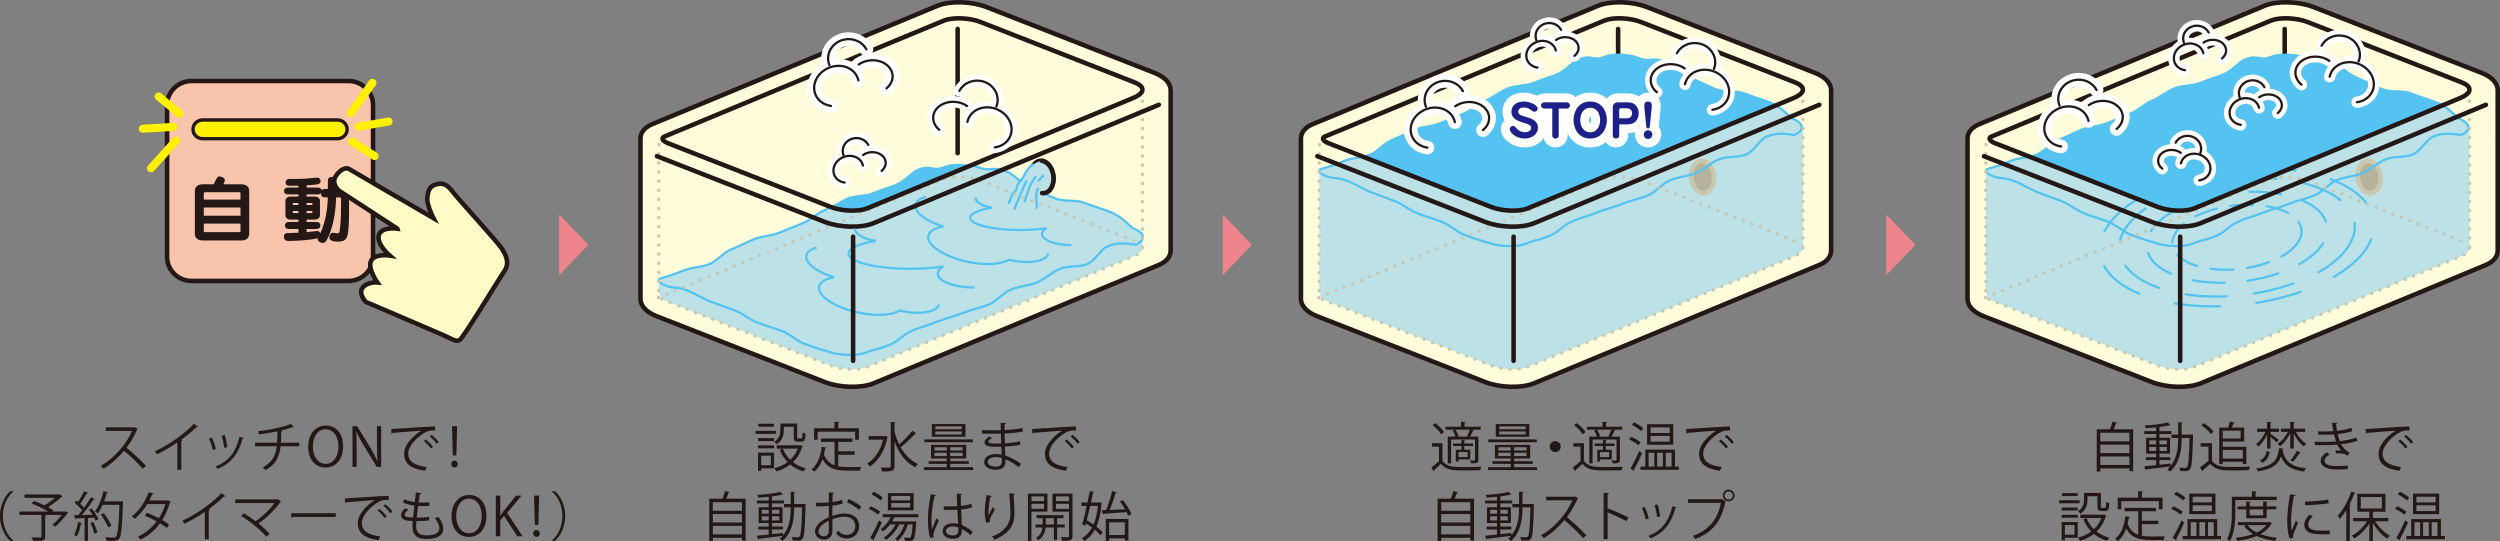 <?xml version="1.0" encoding="UTF-8"?>
<svg id="_イヤー_2" data-name="レイヤー 2" xmlns="http://www.w3.org/2000/svg" viewBox="0 0 234.318 50.711">
  <rect x="0" y="0" width="234.318" height="50.711" fill="#808080" stroke="none"/>
  <defs>
    <style>
      .cls-1, .cls-2, .cls-3, .cls-4, .cls-5, .cls-6, .cls-7, .cls-8, .cls-9, .cls-10, .cls-11, .cls-12, .cls-13 {
        fill: none;
      }

      .cls-1, .cls-2, .cls-4, .cls-5, .cls-6, .cls-7, .cls-14, .cls-8, .cls-9, .cls-10, .cls-11, .cls-12, .cls-13 {
        stroke-linecap: round;
      }

      .cls-1, .cls-3, .cls-4, .cls-5, .cls-11, .cls-13 {
        stroke-width: .214px;
      }

      .cls-1, .cls-15, .cls-16, .cls-17, .cls-18, .cls-14, .cls-9, .cls-10 {
        stroke: #231815;
      }

      .cls-2 {
        stroke-dasharray: 0 .855;
      }

      .cls-2, .cls-19 {
        stroke: #c9c7ae;
      }

      .cls-2, .cls-18 {
        stroke-width: .321px;
      }

      .cls-2, .cls-14, .cls-10, .cls-12 {
        stroke-linejoin: round;
      }

      .cls-3, .cls-4, .cls-5, .cls-11, .cls-13 {
        stroke: #54c3f1;
      }

      .cls-15 {
        fill: #f8c5ac;
      }

      .cls-15, .cls-19, .cls-16, .cls-17, .cls-14, .cls-9, .cls-10 {
        stroke-width: .427px;
      }

      .cls-19 {
        fill: #b5b39c;
      }

      .cls-16 {
        fill: #fff;
      }

      .cls-17 {
        fill: #fffbc7;
      }

      .cls-4 {
        stroke-dasharray: 0 0 2.992 2.137;
      }

      .cls-18 {
        fill: #fff100;
      }

      .cls-20 {
        fill: #ef858c;
      }

      .cls-21 {
        fill: #bce2e8;
      }

      .cls-22 {
        fill: #231815;
      }

      .cls-23 {
        fill: #1d2088;
      }

      .cls-24 {
        fill: #54c3f1;
      }

      .cls-5 {
        stroke-dasharray: 0 0 4.274 3.419;
      }

      .cls-6 {
        stroke-width: 1.282px;
      }

      .cls-6, .cls-7, .cls-12 {
        stroke: #fff;
      }

      .cls-7 {
        stroke-width: 1.068px;
      }

      .cls-14 {
        fill: #fffcdb;
      }

      .cls-8 {
        stroke: #fff100;
        stroke-width: .754px;
      }

      .cls-11 {
        stroke-dasharray: 0 0 3.846 2.564;
      }

      .cls-12 {
        stroke-width: 1.675px;
      }

      .cls-13 {
        stroke-dasharray: 0 0 2.137 1.282;
      }
    </style>
  </defs>
  <g id="_字" data-name="文字">
    <g>
      <path class="cls-22" d="M198.448,39.616c-.015,.029-.05,.05-.11,.055-.055,.16-.14,.375-.22,.561h1.816v3.934h-.35v-.266h-2.728v.296h-.335v-3.964h1.241c.09-.221,.18-.506,.225-.706l.46,.091Zm1.136,.945h-2.728v.801h2.728v-.801Zm0,1.116h-2.728v.791h2.728v-.791Zm-2.728,1.901h2.728v-.795h-2.728v.795Z"/>
      <path class="cls-22" d="M205.379,40.731l.175,.011c-.005,.029-.005,.075-.005,.109-.06,2.202-.115,2.908-.275,3.123-.135,.186-.295,.186-.521,.186-.12,0-.265-.005-.405-.01-.01-.096-.045-.235-.095-.32,.255,.02,.476,.02,.585,.02,.065,0,.11-.015,.15-.075,.12-.149,.185-.83,.235-2.728h-.746c0,1.031-.11,2.268-1.076,3.153-.06-.061-.18-.16-.26-.21,.095-.085,.18-.176,.26-.271-.826,.11-1.691,.21-2.237,.275-.01,.035-.04,.06-.07,.07l-.12-.36c.3-.025,.691-.065,1.116-.11v-.476h-.971v-.266h.971v-.34h-.941v-1.481h.941v-.355h-1.116v-.266h1.116v-.355c-.325,.035-.666,.061-.976,.075-.015-.069-.055-.175-.085-.25,.746-.045,1.657-.15,2.147-.28l.25,.256c-.01,.01-.025,.01-.045,.01-.015,0-.03,0-.05-.005-.225,.06-.525,.109-.851,.149-.015,.016-.04,.025-.08,.03v.37h1.121v.266h-1.121v.355h.991v1.481h-.991v.34h1.026v.266h-1.026v.44c.341-.035,.696-.07,1.041-.11l.005,.216c.641-.801,.71-1.797,.71-2.618h-.63v-.315h.63v-1.156l.416,.03c-.005,.035-.03,.056-.095,.065v1.061h.901Zm-3.939,.546v.37h.651v-.37h-.651Zm0,.991h.651v-.381h-.651v.381Zm1.652-.991h-.691v.37h.691v-.37Zm0,.991v-.381h-.691v.381h.691Z"/>
      <path class="cls-22" d="M207.321,41.538v1.636c.39,.596,1.106,.596,2.007,.596,.541,0,1.176-.015,1.566-.04-.04,.08-.1,.24-.11,.341-.346,.015-.896,.024-1.392,.024-1.031,0-1.717,0-2.222-.62-.245,.22-.51,.445-.726,.615,.005,.045-.01,.065-.045,.08l-.195-.37c.24-.16,.536-.391,.791-.61v-1.331h-.735v-.32h1.061Zm-.746-1.877c.335,.215,.721,.545,.896,.79l-.265,.226c-.165-.25-.545-.591-.881-.815l.25-.2Zm1.756,3.618v.22h-.33v-3.423h.826c.075-.181,.145-.4,.185-.561l.451,.09c-.015,.035-.045,.05-.105,.056-.05,.115-.115,.27-.185,.415h1.167v1.316h-2.007v.485h2.212v1.616h-.331v-.215h-1.882Zm1.677-2.913h-1.677v.736h1.677v-.736Zm.205,1.802h-1.882v.821h1.882v-.821Z"/>
      <path class="cls-22" d="M212.49,42.038v-1.286c-.22,.445-.53,.866-.831,1.111-.05-.07-.145-.176-.215-.23,.335-.235,.686-.696,.896-1.156h-.786v-.3h.936v-.641l.411,.024c-.005,.035-.035,.061-.095,.07v.546h.801v.3h-.801v.19c.19,.12,.656,.46,.771,.556l-.195,.245c-.1-.115-.365-.351-.576-.525v1.096h-.315Zm1.547,.015c-.005,.035-.04,.061-.105,.07l-.005,.03c.22,1.096,.831,1.611,2.222,1.736-.07,.07-.15,.211-.19,.311-1.206-.155-1.837-.575-2.167-1.432-.23,.721-.741,1.191-2.162,1.417-.025-.08-.101-.211-.16-.28,1.696-.246,2.012-.841,2.132-1.893l.436,.04Zm-1.301,.291c-.09,.435-.265,.82-.691,1.03l-.23-.21c.375-.17,.565-.505,.646-.896l.275,.075Zm1.927-.306v-1.437c-.24,.501-.605,.971-.976,1.227-.05-.07-.14-.181-.21-.235,.36-.221,.735-.661,.966-1.116h-.656v-.3h.876v-.641l.42,.024c-.005,.035-.035,.061-.095,.07v.546h1.071v.3h-.871c.235,.455,.601,.896,.971,1.121-.07,.055-.165,.165-.22,.245-.36-.255-.716-.721-.951-1.206v1.401h-.325Zm.991,.381c-.02,.029-.05,.039-.105,.039-.16,.246-.42,.591-.625,.821-.005,0-.25-.12-.255-.125,.206-.235,.471-.626,.611-.901l.375,.166Z"/>
      <path class="cls-22" d="M220.928,41.327c-.45,.155-.996,.25-1.511,.311,.155,.271,.46,.646,.826,.786l-.2,.285c-.07-.035-.2-.096-.29-.15-.11-.04-.355-.075-.591-.075-.07,0-.14,.005-.205,.01l-.07-.275c.17-.01,.416,0,.561,.021-.135-.146-.295-.36-.395-.565-.335,.035-.706,.05-1.341,.05-.245,0-.521,0-.746-.005l-.005-.315c.226,.005,.516,.01,.766,.01,.411,0,.816,0,1.222-.034-.055-.155-.135-.441-.195-.666-.2,.02-.426,.03-.631,.03-.27,0-.615,0-.851-.011v-.31c.3,.015,.63,.015,.846,.015,.18,0,.385-.01,.576-.025-.045-.229-.095-.505-.135-.785l.516,.005c0,.06-.045,.095-.135,.11,.03,.215,.065,.445,.105,.641,.471-.045,.976-.146,1.341-.291l.085,.311c-.366,.135-.861,.23-1.361,.285,.065,.266,.13,.501,.19,.656,.531-.056,1.106-.171,1.562-.331l.07,.315Zm-.881,2.647c-.275,.021-.605,.03-1.101,.03-.811-.005-1.441-.266-1.432-.831,.005-.295,.265-.61,.591-.79l.225,.229c-.291,.155-.46,.366-.46,.556,0,.355,.44,.511,1.076,.516,.375,0,.771-.02,1.111-.045l-.01,.335Z"/>
      <path class="cls-22" d="M221.719,40.211c.375-.015,3.458-.235,4.109-.24l.005,.376c-.065-.005-.125-.005-.185-.005-.291,0-.536,.05-.856,.255-.75,.45-1.477,1.256-1.477,1.902,0,.7,.491,1.115,1.732,1.275l-.165,.351c-1.422-.205-1.952-.735-1.952-1.626,0-.706,.696-1.562,1.611-2.138-.55,.04-2.027,.15-2.672,.21-.015,.04-.07,.075-.11,.08l-.04-.44Zm3.243,.986c.24,.181,.525,.476,.681,.69l-.19,.155c-.14-.22-.445-.53-.661-.695l.17-.15Zm.54-.44c.246,.18,.536,.471,.681,.69l-.19,.15c-.135-.2-.425-.511-.661-.69l.17-.15Z"/>
      <path class="cls-22" d="M194.915,46.887v.28h-1.912v-.28h1.912Zm-.175,2.042v1.471h-1.206v.235h-.3v-1.706h1.506Zm-1.501-1.087v-.274h1.507v.274h-1.507Zm0,.682v-.275h1.507v.275h-1.507Zm1.492-2.303v.275h-1.461v-.275h1.461Zm-.291,2.993h-.906v.9h.906v-.9Zm1.211-2.703v.311c0,.431-.11,.966-.651,1.321-.05-.065-.175-.18-.245-.226,.496-.32,.576-.745,.576-1.101v-.615h1.577v1.266c0,.11,.015,.13,.105,.13h.28c.095,0,.11-.064,.12-.565,.065,.056,.2,.105,.285,.125-.025,.591-.11,.736-.371,.736h-.36c-.295,0-.38-.09-.38-.421v-.961h-.936Zm1.542,1.717l.22,.09c-.005,.025-.025,.04-.04,.056-.17,.596-.476,1.076-.866,1.446,.34,.265,.74,.46,1.201,.575-.075,.07-.17,.205-.221,.291-.475-.141-.886-.355-1.236-.646-.385,.301-.831,.516-1.301,.651-.035-.085-.115-.226-.186-.296,.446-.115,.871-.305,1.241-.58-.315-.325-.565-.711-.74-1.161l.3-.096c.155,.4,.391,.751,.691,1.046,.3-.285,.545-.635,.706-1.056h-1.977v-.311h2.147l.06-.01Z"/>
      <path class="cls-22" d="M200.755,49.124v1.092c.266,.05,.556,.064,.871,.064,.175,0,1.056,0,1.286-.005-.055,.085-.115,.24-.13,.341h-1.171c-1.076,0-1.857-.186-2.322-1.081-.18,.49-.436,.9-.786,1.176-.055-.065-.175-.165-.255-.22,.55-.406,.841-1.172,.956-2.107l.43,.07c-.01,.035-.04,.06-.1,.06-.03,.2-.07,.396-.115,.586,.21,.561,.55,.86,.991,1.021v-2.202h-1.276v-.32h2.943v.32h-1.321v.886h1.537v.32h-1.537Zm-1.932-2.156v.756h-.331v-1.076h1.912v-.616l.456,.03c-.005,.035-.035,.061-.105,.07v.516h1.932v1.076h-.345v-.756h-3.519Z"/>
      <path class="cls-22" d="M203.698,47.448c.31,.13,.69,.345,.881,.516l-.195,.274c-.18-.17-.556-.4-.871-.54l.185-.25Zm-.065,2.968c.24-.396,.58-1.066,.831-1.642l.26,.205c-.225,.53-.53,1.156-.751,1.541,.021,.025,.025,.051,.025,.07,0,.021-.005,.04-.015,.055l-.35-.229Zm.33-4.329c.305,.145,.686,.375,.866,.555-.11,.146-.155,.211-.2,.271-.18-.18-.55-.425-.861-.58l.195-.245Zm3.849,4.153h.365v.301h-3.604v-.301h.456v-1.591h2.783v1.591Zm-.165-3.974v1.922h-2.452v-1.922h2.452Zm-2.312,2.678v1.296h.536v-1.296h-.536Zm1.982-1.856v-.531h-1.802v.531h1.802Zm0,.815v-.541h-1.802v.541h1.802Zm-.641,1.041h-.536v1.296h.536v-1.296Zm.815,0h-.541v1.296h.541v-1.296Z"/>
      <path class="cls-22" d="M213.386,46.867h-3.878v1.161c0,.781-.061,1.917-.501,2.683-.055-.06-.195-.155-.275-.19,.416-.726,.45-1.756,.45-2.492v-1.472h1.887v-.515l.445,.029c-.005,.035-.03,.061-.1,.07v.415h1.972v.311Zm-.67,2.058l.225,.109c-.01,.025-.03,.04-.05,.051-.23,.415-.585,.735-1.021,.976,.46,.175,.991,.29,1.562,.345-.075,.075-.155,.206-.2,.296-.631-.085-1.216-.235-1.717-.466-.541,.235-1.171,.376-1.817,.456-.025-.085-.09-.211-.145-.286,.565-.06,1.131-.17,1.626-.35-.345-.205-.625-.456-.836-.756l.21-.08h-.796v-.28h2.898l.06-.015Zm-.266-.351h-1.917v-.831h-.816v-.28h.816v-.46l.42,.029c-.005,.035-.035,.061-.1,.065v.365h1.266v-.46l.431,.029c-.005,.035-.035,.061-.101,.065v.365h.906v.28h-.906v.831Zm-1.796,.646c.205,.28,.505,.506,.871,.69,.365-.18,.676-.405,.896-.69h-1.767Zm1.466-1.477h-1.266v.561h1.266v-.561Z"/>
      <path class="cls-22" d="M215.168,46.412c-.015,.055-.065,.085-.165,.08-.175,.815-.266,1.712-.266,2.252,0,.375,.015,.756,.065,.991,.095-.245,.31-.771,.38-.946l.21,.221c-.205,.505-.355,.79-.425,1.016-.025,.085-.04,.165-.04,.235,0,.055,.01,.105,.025,.155l-.355,.064c-.16-.476-.22-1.056-.22-1.722,0-.655,.105-1.571,.266-2.438l.525,.091Zm3.188,3.658c-.18,.01-.365,.015-.55,.015-.355,0-.691-.02-.931-.055-.616-.09-.901-.431-.901-.831,0-.345,.19-.636,.471-.966l.325,.141c-.25,.26-.426,.5-.426,.785,0,.581,.851,.581,1.372,.581,.21,0,.436-.01,.646-.025l-.005,.355Zm-2.317-3.058c.646-.016,1.517-.075,2.182-.19l.03,.351c-.621,.104-1.627,.17-2.202,.185l-.01-.345Z"/>
      <path class="cls-22" d="M219.912,47.808c-.19,.315-.4,.595-.611,.835-.035-.08-.12-.234-.175-.314,.48-.521,.961-1.387,1.251-2.253l.4,.136c-.02,.035-.055,.05-.115,.045-.13,.351-.285,.7-.46,1.036l.135,.035c-.01,.029-.035,.055-.1,.06v3.318h-.325v-2.897Zm3.938,1.051h-1.231c.331,.551,.871,1.081,1.372,1.352-.08,.064-.186,.185-.24,.27-.486-.305-1.001-.86-1.347-1.441v1.652h-.335v-1.627c-.36,.581-.901,1.116-1.412,1.406-.055-.085-.16-.205-.235-.271,.531-.26,1.091-.79,1.437-1.341h-1.301v-.315h1.512v-.58h-1.126v-1.682h2.633v1.682h-1.171v.58h1.446v.315Zm-2.582-2.272v1.071h1.977v-1.071h-1.977Z"/>
      <path class="cls-22" d="M224.667,47.448c.31,.13,.69,.345,.881,.516l-.195,.274c-.18-.17-.556-.4-.871-.54l.185-.25Zm-.065,2.968c.24-.396,.58-1.066,.831-1.642l.26,.205c-.225,.53-.53,1.156-.751,1.541,.021,.025,.025,.051,.025,.07,0,.021-.005,.04-.015,.055l-.35-.229Zm.33-4.329c.305,.145,.686,.375,.866,.555-.11,.146-.155,.211-.2,.271-.18-.18-.55-.425-.861-.58l.195-.245Zm3.849,4.153h.365v.301h-3.604v-.301h.456v-1.591h2.783v1.591Zm-.165-3.974v1.922h-2.452v-1.922h2.452Zm-2.312,2.678v1.296h.536v-1.296h-.536Zm1.982-1.856v-.531h-1.802v.531h1.802Zm0,.815v-.541h-1.802v.541h1.802Zm-.641,1.041h-.536v1.296h.536v-1.296Zm.815,0h-.541v1.296h.541v-1.296Z"/>
    </g>
    <g>
      <path class="cls-14" d="M184.411,28.015c.002,.385,.208,1.112,1.54,1.634l15.715,6.154c1.411,.553,3.437,.606,4.612,.117l26.717-11.086c.973-.409,1.111-1.034,1.108-1.37V8.455c-.003-.387-.209-1.116-1.541-1.636h.002l-15.716-6.154c-1.415-.555-3.442-.604-4.615-.115l-26.718,11.088c-.971,.401-1.109,1.032-1.104,1.366v15.011Z"/>
      <path class="cls-21" d="M231.458,12.034c-.035-.268-.32-.749-.899-.976-.267-.1-.921-1.058-2.156-1.536-.715-.278-1.574-.524-2.451-.866-.784-.303-1.84-.07-2.663-.389-.825-.323-1.599-.755-2.382-1.06-.886-.344-1.494-1.196-2.212-1.474-1.454-.567-1.446,.076-2.665-.397-1.031-.403-2.408-.428-3.215-.094-1.085,.448-1.102-.299-2.45,.254-.628,.258-1.153,1.036-1.974,1.374-.683,.28-1.462,.499-2.243,.819-.706,.291-1.618,.192-2.378,.504-.72,.295-1.358,.833-2.107,1.142-.73,.299-1.324,.925-2.06,1.228-.739,.301-1.482,.596-2.215,.895-.747,.311-1.622,.305-2.34,.6-.763,.315-1.475,.69-2.18,.979-.782,.324-1.322,1.073-2.004,1.353-.83,.342-1.723,.321-2.355,.579-1.318,.545-2.205,.757-2.268,.784-.053,.025-.087,.053-.114,.078v11.43s.075,.694,.405,.85l15.715,6.152c1.022,.401,2.622,.461,3.423,.129,0,0,24.064-9.977,24.966-10.362,.506-.213,.838-.5,.824-.794V12.034Z"/>
      <g>
        <path class="cls-5" d="M221.893,23.132c-2.205,3.542-9.47,6.013-16.223,5.517-6.751-.495-10.437-3.767-8.229-7.311,2.208-3.54,9.469-6.009,16.221-5.515,6.753,.495,10.439,3.765,8.231,7.309Z"/>
        <path class="cls-11" d="M220.161,23.005c-1.893,3.042-8.127,5.161-13.924,4.736-5.796-.428-8.959-3.237-7.065-6.275,1.896-3.042,8.128-5.161,13.924-4.736,5.796,.428,8.96,3.233,7.065,6.275Z"/>
        <path class="cls-13" d="M215.42,22.655c-1.037,1.667-4.454,2.831-7.632,2.6-3.178-.238-4.912-1.775-3.872-3.44,1.038-1.665,4.454-2.832,7.633-2.598,3.176,.231,4.911,1.775,3.871,3.439Z"/>
        <path class="cls-4" d="M217.724,22.825c-1.455,2.332-6.239,3.958-10.687,3.636-4.448-.328-6.877-2.483-5.422-4.817,1.453-2.334,6.239-3.96,10.687-3.636,4.448,.326,6.875,2.483,5.422,4.817Z"/>
      </g>
      <path class="cls-19" d="M223.124,16.734c.002,.835-.478,1.445-1.071,1.366-.592-.078-1.073-.821-1.074-1.654-.001-.837,.479-1.449,1.073-1.37,.592,.082,1.072,.823,1.072,1.658Z"/>
      <path class="cls-3" d="M190.33,14.652c-.645,.164-1.283,.195-1.767,.401-1.317,.547-2.197,.76-2.262,.786-.372,.174-.013,.442,.327,.604,1.076,.446,.972,.057,2.282,.571,.64,.252,1.316,.712,2.126,1.028,.696,.278,1.458,.522,2.217,.821,.733,.287,1.367,.856,2.1,1.145,.757,.297,1.536,.497,2.235,.774,.815,.323,1.432,.948,2.08,1.202,1.333,.526,2.262,.749,2.262,.749,1.026,.403,2.771,.446,3.577,.107,1.122-.471,.923-.199,2.313-.778,.648-.27,1.239-.993,2.09-1.345,.708-.297,1.526-.497,2.333-.833,.732-.305,1.568-.473,2.355-.799,.747-.311,1.585-.463,2.357-.786,.758-.315,1.318-1.097,2.075-1.413,.767-.319,1.654-.352,2.4-.661,.784-.326,1.406-.981,2.14-1.284,.81-.34,1.809-.145,2.522-.444,.858-.356,1.307-1.417,1.963-1.693,1.288-.536,2.477-.1,2.633-.164,.905-.391,.941-1.073-.235-1.535-.227-.086-.722-.784-1.611-1.29"/>
      <line class="cls-10" x1="214.139" y1="2.716" x2="214.139" y2="14.351"/>
      <path class="cls-24" d="M205.668,19.531s17.876-7.417,23.385-9.708c-.188-.108-.383-.213-.612-.301-.714-.278-1.572-.524-2.451-.866-.784-.303-1.839-.07-2.663-.389-.823-.323-1.599-.755-2.379-1.06-.887-.344-1.496-1.196-2.215-1.474-1.453-.567-1.446,.076-2.664-.397-.258-.102-.537-.18-.824-.233l-.044,.016c-.859-.162-1.781-.127-2.387,.123-1.085,.448-1.102-.299-2.45,.254-.628,.258-1.153,1.036-1.974,1.374-.683,.28-1.462,.499-2.243,.819-.706,.291-1.618,.192-2.378,.504-.531,.219-1.016,.563-1.534,.858l.011,.004,.013,.004c-.18,.1-.366,.196-.559,.276-.727,.299-1.319,.925-2.057,1.228-.74,.301-1.484,.596-2.214,.895-.75,.311-1.625,.305-2.343,.6-.763,.315-1.473,.69-2.181,.979-.777,.324-1.32,1.073-2,1.353-.277,.113-.556,.18-.833,.241,4.486,1.757,12.174,4.768,12.174,4.77,1.022,.401,2.622,.461,3.423,.129Z"/>
      <path class="cls-2" d="M186.105,27.896l.022-.014,26.715-11.088c.802-.33,2.403-.27,3.427,.129,0,0,13.269,5.2,14.442,5.655"/>
      <line class="cls-10" x1="204.341" y1="22.184" x2="204.341" y2="33.821"/>
      <path class="cls-2" d="M231.458,23.237c.014,.293-.318,.581-.824,.794-.902,.385-24.966,10.362-24.966,10.362-.8,.332-2.401,.272-3.423-.129l-15.715-6.152c-.329-.156-.405-.85-.405-.85V13.868c0-.635,.237-.93,.874-1.214,.636-.282,25.842-10.722,25.842-10.722,.802-.334,2.403-.272,3.427,.127,0,0,13.269,5.2,14.442,5.657,.512,.199,.737,.43,.748,.657v14.864Z"/>
      <path class="cls-10" d="M185.951,14.642l15.715,6.154c1.411,.551,3.437,.604,4.612,.117l26.717-11.09"/>
      <path class="cls-10" d="M186.643,12.805c.374-.172,26.198-10.873,26.198-10.873,.802-.334,2.403-.272,3.427,.127,0,0,13.269,5.2,14.442,5.657,1.173,.457,.826,1.071-.076,1.452-.902,.381-24.966,10.362-24.966,10.362-.8,.332-2.401,.272-3.423-.129l-15.332-6.009c-.339-.16-.64-.42-.27-.588Z"/>
      <g>
        <g>
          <path class="cls-7" d="M207.011,3.048c-.252-.475-.827-.739-1.406-.608-.68,.153-1.11,.794-.956,1.431,.012,.055,.029,.107,.05,.158"/>
          <path class="cls-7" d="M208.263,5.482c.259-.213,.408-.508,.38-.823-.051-.569-.67-.983-1.38-.923-.281,.024-.535,.119-.735,.26"/>
          <path class="cls-7" d="M206.509,4.985c-.021-.092-.054-.18-.095-.264-.312-.61-1.135-.823-1.838-.485-.703,.34-1.021,1.108-.711,1.714,.182,.354,.531,.573,.93,.629"/>
        </g>
        <g>
          <path class="cls-1" d="M207.011,3.048c-.252-.475-.827-.739-1.406-.608-.68,.153-1.11,.794-.956,1.431,.012,.055,.029,.107,.05,.158"/>
          <path class="cls-1" d="M208.263,5.482c.259-.213,.408-.508,.38-.823-.051-.569-.67-.983-1.38-.923-.281,.024-.535,.119-.735,.26"/>
          <path class="cls-1" d="M206.509,4.985c-.021-.092-.054-.18-.095-.264-.312-.61-1.135-.823-1.838-.485-.703,.34-1.021,1.108-.711,1.714,.182,.354,.531,.573,.93,.629"/>
        </g>
      </g>
      <g>
        <g>
          <path class="cls-7" d="M212.235,8.168c-.25-.475-.826-.739-1.405-.608-.681,.153-1.109,.796-.958,1.435,.014,.051,.029,.102,.05,.153"/>
          <path class="cls-7" d="M213.489,10.603c.258-.217,.407-.51,.378-.823-.051-.573-.67-.985-1.379-.923-.281,.022-.536,.115-.736,.258"/>
          <path class="cls-7" d="M211.733,10.101c-.021-.088-.051-.178-.095-.26-.313-.608-1.136-.823-1.837-.485-.705,.342-1.02,1.11-.711,1.716,.18,.348,.529,.571,.928,.628"/>
        </g>
        <g>
          <path class="cls-1" d="M212.235,8.168c-.25-.475-.826-.739-1.405-.608-.681,.153-1.109,.796-.958,1.435,.014,.051,.029,.102,.05,.153"/>
          <path class="cls-1" d="M213.489,10.603c.258-.217,.407-.51,.378-.823-.051-.573-.67-.985-1.379-.923-.281,.022-.536,.115-.736,.258"/>
          <path class="cls-1" d="M211.733,10.101c-.021-.088-.051-.178-.095-.26-.313-.608-1.136-.823-1.837-.485-.705,.342-1.02,1.11-.711,1.716,.18,.348,.529,.571,.928,.628"/>
        </g>
      </g>
      <g>
        <g>
          <path class="cls-7" d="M203.913,13.371c.254-.471,.828-.737,1.406-.604,.682,.149,1.11,.792,.958,1.431-.015,.055-.03,.105-.05,.156"/>
          <path class="cls-7" d="M202.661,15.807c-.26-.211-.41-.508-.379-.821,.051-.571,.669-.985,1.381-.927,.28,.025,.535,.119,.734,.26"/>
          <path class="cls-7" d="M204.414,15.311c.022-.092,.054-.18,.098-.266,.309-.606,1.132-.821,1.837-.481,.704,.34,1.02,1.106,.711,1.714-.18,.35-.53,.569-.931,.626"/>
        </g>
        <g>
          <path class="cls-1" d="M203.913,13.371c.254-.471,.828-.737,1.406-.604,.682,.149,1.11,.792,.958,1.431-.015,.055-.03,.105-.05,.156"/>
          <path class="cls-1" d="M202.661,15.807c-.26-.211-.41-.508-.379-.821,.051-.571,.669-.985,1.381-.927,.28,.025,.535,.119,.734,.26"/>
          <path class="cls-1" d="M204.414,15.311c.022-.092,.054-.18,.098-.266,.309-.606,1.132-.821,1.837-.481,.704,.34,1.02,1.106,.711,1.714-.18,.35-.53,.569-.931,.626"/>
        </g>
      </g>
      <g>
        <g>
          <path class="cls-7" d="M217.597,4.284c.379-.712,1.24-1.108,2.109-.907,1.018,.223,1.662,1.185,1.434,2.142-.02,.082-.045,.162-.075,.236"/>
          <path class="cls-7" d="M215.716,7.935c-.386-.319-.608-.762-.569-1.233,.077-.858,1.007-1.476,2.074-1.384,.421,.031,.8,.176,1.101,.389"/>
          <path class="cls-7" d="M218.352,7.188c.029-.135,.075-.266,.142-.399,.465-.909,1.701-1.232,2.757-.721,1.054,.514,1.533,1.664,1.064,2.573-.269,.526-.795,.854-1.393,.94"/>
        </g>
        <g>
          <path class="cls-1" d="M217.597,4.284c.379-.712,1.24-1.108,2.109-.907,1.018,.223,1.662,1.185,1.434,2.142-.02,.082-.045,.162-.075,.236"/>
          <path class="cls-1" d="M215.716,7.935c-.386-.319-.608-.762-.569-1.233,.077-.858,1.007-1.476,2.074-1.384,.421,.031,.8,.176,1.101,.389"/>
          <path class="cls-1" d="M218.352,7.188c.029-.135,.075-.266,.142-.399,.465-.909,1.701-1.232,2.757-.721,1.054,.514,1.533,1.664,1.064,2.573-.269,.526-.795,.854-1.393,.94"/>
        </g>
      </g>
      <g>
        <g>
          <path class="cls-6" d="M196.504,8.434c-.379-.714-1.24-1.11-2.109-.913-1.019,.229-1.665,1.19-1.435,2.148,.022,.08,.046,.154,.076,.233"/>
          <path class="cls-6" d="M198.385,12.085c.389-.322,.611-.766,.569-1.235-.078-.858-1.006-1.478-2.071-1.386-.424,.037-.804,.178-1.104,.391"/>
          <path class="cls-6" d="M195.75,11.334c-.03-.135-.077-.266-.142-.397-.468-.907-1.702-1.233-2.757-.721-1.055,.512-1.534,1.66-1.064,2.573,.269,.524,.795,.854,1.391,.938"/>
        </g>
        <g>
          <path class="cls-1" d="M196.504,8.434c-.379-.714-1.24-1.11-2.109-.913-1.019,.229-1.665,1.19-1.435,2.148,.022,.08,.046,.154,.076,.233"/>
          <path class="cls-1" d="M198.385,12.085c.389-.322,.611-.766,.569-1.235-.078-.858-1.006-1.478-2.071-1.386-.424,.037-.804,.178-1.104,.391"/>
          <path class="cls-1" d="M195.75,11.334c-.03-.135-.077-.266-.142-.397-.468-.907-1.702-1.233-2.757-.721-1.055,.512-1.534,1.66-1.064,2.573,.269,.524,.795,.854,1.391,.938"/>
        </g>
      </g>
    </g>
    <g>
      <path class="cls-22" d="M135.198,41.538v1.646c.39,.596,1.121,.596,2.062,.596,.551,0,1.191-.011,1.582-.035-.04,.074-.095,.229-.105,.33-.345,.01-.896,.02-1.391,.02-1.101,0-1.792,0-2.288-.62-.23,.226-.465,.445-.66,.615,.005,.04-.005,.061-.04,.08l-.195-.355c.215-.16,.476-.38,.71-.595v-1.361h-.661v-.32h.986Zm-.671-1.877c.315,.234,.671,.585,.826,.836l-.275,.21c-.146-.256-.496-.616-.811-.861l.26-.185Zm3.063,1.261c-.035-.015-.07-.03-.095-.035,.095-.17,.205-.425,.275-.615h-2.292v-.275h1.461v-.466l.426,.025c-.005,.035-.035,.061-.1,.07v.37h1.516v.275h-.86l.24,.08c-.015,.03-.045,.045-.101,.04-.07,.155-.18,.37-.285,.53h.791v2.167c0,.32-.15,.336-.686,.336-.015-.08-.061-.19-.101-.266,.095,0,.186,.005,.255,.005,.195,0,.215,0,.215-.07v-1.896h-2.242v2.237h-.311v-2.513h.711c-.04-.17-.145-.4-.255-.58l.275-.07c.12,.185,.24,.44,.275,.601l-.16,.05h1.046Zm-.611,1.231v-.351h-.786v-.23h.786v-.34l.355,.024c-.005,.03-.03,.056-.09,.061v.255h.826v.23h-.826v.351h.561v.906h-1.106v.205h-.25v-1.111h.53Zm.576,.686v-.466h-.856v.466h.856Z"/>
      <path class="cls-22" d="M141.919,43.79h2.142v.265h-4.595v-.265h2.127v-.315h-1.707v-.245h1.707v-.261h-1.477v-1.271h3.298v1.271h-1.496v.261h1.742v.245h-1.742v.315Zm2.117-2.607v.265h-4.54v-.265h4.54Zm-.696-1.437v1.19h-3.148v-1.19h3.148Zm-2.903,2.172v.306h1.156v-.306h-1.156Zm0,.831h1.156v-.315h-1.156v.315Zm2.562-2.513v-.275h-2.482v.275h2.482Zm0,.485v-.28h-2.482v.28h2.482Zm.08,1.502v-.306h-1.161v.306h1.161Zm0,.525v-.315h-1.161v.315h1.161Z"/>
      <path class="cls-22" d="M146.283,41.858c0,.285-.23,.515-.516,.515s-.516-.229-.516-.515c0-.286,.23-.516,.516-.516,.295,0,.516,.24,.516,.516Z"/>
      <path class="cls-22" d="M148.46,41.538v1.646c.39,.596,1.121,.596,2.062,.596,.551,0,1.191-.011,1.582-.035-.04,.074-.095,.229-.105,.33-.345,.01-.896,.02-1.391,.02-1.101,0-1.792,0-2.288-.62-.23,.226-.465,.445-.66,.615,.005,.04-.005,.061-.04,.08l-.195-.355c.215-.16,.476-.38,.71-.595v-1.361h-.661v-.32h.986Zm-.671-1.877c.315,.234,.671,.585,.826,.836l-.275,.21c-.146-.256-.496-.616-.811-.861l.26-.185Zm3.063,1.261c-.035-.015-.07-.03-.095-.035,.095-.17,.205-.425,.275-.615h-2.292v-.275h1.461v-.466l.426,.025c-.005,.035-.035,.061-.1,.07v.37h1.516v.275h-.86l.24,.08c-.015,.03-.045,.045-.101,.04-.07,.155-.18,.37-.285,.53h.791v2.167c0,.32-.15,.336-.686,.336-.015-.08-.061-.19-.101-.266,.095,0,.186,.005,.255,.005,.195,0,.215,0,.215-.07v-1.896h-2.242v2.237h-.311v-2.513h.711c-.04-.17-.145-.4-.255-.58l.275-.07c.12,.185,.24,.44,.275,.601l-.16,.05h1.046Zm-.611,1.231v-.351h-.786v-.23h.786v-.34l.355,.024c-.005,.03-.03,.056-.09,.061v.255h.826v.23h-.826v.351h.561v.906h-1.106v.205h-.25v-1.111h.53Zm.576,.686v-.466h-.856v.466h.856Z"/>
      <path class="cls-22" d="M152.879,40.942c.31,.13,.69,.345,.881,.516l-.195,.274c-.18-.17-.556-.4-.871-.54l.186-.25Zm-.065,2.968c.24-.396,.581-1.066,.831-1.642l.26,.205c-.225,.53-.531,1.156-.75,1.541,.02,.025,.025,.051,.025,.07,0,.021-.005,.04-.015,.055l-.351-.229Zm.331-4.329c.305,.145,.686,.375,.866,.555-.11,.146-.155,.211-.2,.271-.18-.18-.55-.425-.861-.58l.195-.245Zm3.849,4.153h.366v.301h-3.604v-.301h.455v-1.591h2.783v1.591Zm-.165-3.974v1.922h-2.453v-1.922h2.453Zm-2.312,2.678v1.296h.535v-1.296h-.535Zm1.981-1.856v-.531h-1.802v.531h1.802Zm0,.815v-.541h-1.802v.541h1.802Zm-.641,1.041h-.535v1.296h.535v-1.296Zm.816,0h-.541v1.296h.541v-1.296Z"/>
      <path class="cls-22" d="M158.038,40.211c.375-.015,3.458-.235,4.109-.24l.005,.376c-.065-.005-.125-.005-.185-.005-.291,0-.536,.05-.856,.255-.751,.45-1.477,1.256-1.477,1.902,0,.7,.491,1.115,1.732,1.275l-.166,.351c-1.421-.205-1.952-.735-1.952-1.626,0-.706,.696-1.562,1.612-2.138-.551,.04-2.027,.15-2.673,.21-.015,.04-.07,.075-.11,.08l-.04-.44Zm3.243,.986c.24,.181,.526,.476,.681,.69l-.19,.155c-.14-.22-.445-.53-.661-.695l.17-.15Zm.541-.44c.245,.18,.535,.471,.681,.69l-.19,.15c-.135-.2-.425-.511-.661-.69l.17-.15Z"/>
      <path class="cls-22" d="M136.67,46.122c-.015,.029-.05,.05-.11,.055-.055,.16-.14,.375-.22,.561h1.816v3.934h-.35v-.266h-2.728v.296h-.335v-3.964h1.241c.09-.221,.18-.506,.225-.706l.46,.091Zm1.136,.945h-2.728v.801h2.728v-.801Zm0,1.116h-2.728v.791h2.728v-.791Zm-2.728,1.901h2.728v-.795h-2.728v.795Z"/>
      <path class="cls-22" d="M143.601,47.237l.175,.011c-.005,.029-.005,.075-.005,.109-.06,2.202-.115,2.908-.275,3.123-.135,.186-.295,.186-.521,.186-.12,0-.265-.005-.405-.01-.01-.096-.045-.235-.095-.32,.255,.02,.476,.02,.585,.02,.065,0,.11-.015,.15-.075,.12-.149,.185-.83,.235-2.728h-.746c0,1.031-.11,2.268-1.076,3.153-.06-.061-.18-.16-.26-.21,.095-.085,.18-.176,.26-.271-.826,.11-1.691,.21-2.237,.275-.01,.035-.04,.06-.07,.07l-.12-.36c.3-.025,.691-.065,1.116-.11v-.476h-.971v-.266h.971v-.34h-.941v-1.481h.941v-.355h-1.116v-.266h1.116v-.355c-.325,.035-.666,.061-.976,.075-.015-.069-.055-.175-.085-.25,.746-.045,1.657-.15,2.147-.28l.25,.256c-.01,.01-.025,.01-.045,.01-.015,0-.03,0-.05-.005-.225,.06-.525,.109-.851,.149-.015,.016-.04,.025-.08,.03v.37h1.121v.266h-1.121v.355h.991v1.481h-.991v.34h1.026v.266h-1.026v.44c.341-.035,.696-.07,1.041-.11l.005,.216c.641-.801,.71-1.797,.71-2.618h-.63v-.315h.63v-1.156l.416,.03c-.005,.035-.03,.056-.095,.065v1.061h.901Zm-3.939,.546v.37h.651v-.37h-.651Zm0,.991h.651v-.381h-.651v.381Zm1.652-.991h-.691v.37h.691v-.37Zm0,.991v-.381h-.691v.381h.691Z"/>
      <path class="cls-22" d="M147.92,46.697c-.01,.024-.035,.045-.065,.055-.27,.636-.59,1.187-1.001,1.722,.546,.436,1.366,1.182,1.832,1.697l-.306,.265c-.44-.511-1.246-1.271-1.756-1.682-.44,.536-1.201,1.267-1.927,1.682-.055-.075-.175-.2-.26-.271,1.386-.76,2.482-2.182,2.933-3.268h-2.458v-.341h2.653l.065-.024,.291,.165Z"/>
      <path class="cls-22" d="M152.434,48.844c-.51-.275-1.211-.602-1.756-.816v2.503h-.375v-4.35l.505,.03c-.005,.055-.045,.09-.13,.104v1.462l.075-.105c.586,.216,1.361,.561,1.882,.836l-.2,.336Z"/>
      <path class="cls-22" d="M154.155,47.522c.15,.306,.315,.786,.375,1.076l-.28,.075c-.06-.29-.215-.745-.365-1.065l.271-.086Zm2.988,.035c-.01,.045-.06,.056-.105,.051-.391,1.461-1.126,2.357-2.337,2.848-.04-.061-.13-.176-.195-.23,1.196-.471,1.882-1.291,2.247-2.783l.391,.115Zm-1.772-.275c.105,.336,.2,.816,.235,1.137l-.295,.055c-.03-.32-.125-.78-.235-1.126l.295-.065Z"/>
      <path class="cls-22" d="M158.214,46.787h3.183l.03-.015,.34,.26c-.015,.021-.03,.035-.06,.045-.405,1.882-1.276,2.863-2.808,3.443-.055-.09-.155-.22-.225-.295,1.457-.535,2.297-1.467,2.623-3.093h-3.083v-.346Zm3.813-.896c.3,0,.546,.245,.546,.551,0,.3-.246,.545-.546,.545-.305,0-.55-.245-.55-.545,0-.315,.255-.551,.55-.551Zm.38,.551c0-.216-.17-.386-.38-.386-.21,0-.385,.17-.385,.386,0,.21,.175,.385,.385,.385,.22,0,.38-.186,.38-.385Z"/>
    </g>
    <g>
      <path class="cls-14" d="M121.933,28.015c.004,.385,.208,1.112,1.542,1.634l15.715,6.154c1.409,.553,3.436,.606,4.611,.117l26.719-11.086c.973-.409,1.109-1.034,1.106-1.37V8.455c-.003-.387-.21-1.116-1.543-1.636h.002l-15.716-6.154c-1.412-.555-3.437-.604-4.611-.115l-26.718,11.088c-.972,.401-1.111,1.032-1.107,1.366v15.011Z"/>
      <path class="cls-21" d="M168.982,12.034c-.037-.268-.32-.749-.899-.976-.269-.1-.922-1.058-2.157-1.536-.716-.278-1.575-.524-2.452-.866-.783-.303-1.839-.07-2.662-.389-.825-.323-1.598-.755-2.382-1.06-.885-.344-1.494-1.196-2.211-1.474-1.454-.567-1.447,.076-2.664-.397-1.033-.403-2.409-.428-3.218-.094-1.083,.448-1.102-.299-2.45,.254-.627,.258-1.151,1.036-1.973,1.374-.683,.28-1.461,.499-2.243,.819-.705,.291-1.618,.192-2.378,.504-.723,.295-1.357,.833-2.108,1.142-.727,.299-1.322,.925-2.06,1.228-.738,.301-1.483,.596-2.213,.895-.749,.311-1.623,.305-2.343,.6-.762,.315-1.473,.69-2.181,.979-.779,.324-1.319,1.073-2.003,1.353-.828,.342-1.72,.321-2.351,.579-1.321,.545-2.205,.757-2.269,.784-.055,.025-.088,.053-.115,.078v11.43s.074,.694,.406,.85l15.714,6.152c1.022,.401,2.622,.461,3.424,.129,0,0,24.062-9.977,24.966-10.362,.505-.213,.838-.5,.824-.794V12.034Z"/>
      <path class="cls-19" d="M160.649,16.734c0,.835-.482,1.445-1.073,1.366-.592-.078-1.076-.821-1.076-1.654-.001-.837,.481-1.449,1.073-1.37,.594,.082,1.075,.823,1.076,1.658Z"/>
      <path class="cls-3" d="M127.853,14.652c-.644,.164-1.281,.195-1.767,.401-1.315,.547-2.197,.76-2.26,.786-.374,.174-.015,.442,.326,.604,1.076,.446,.973,.057,2.28,.571,.64,.252,1.317,.712,2.127,1.028,.697,.278,1.458,.522,2.216,.821,.734,.287,1.366,.856,2.101,1.145,.755,.297,1.536,.497,2.236,.774,.813,.323,1.431,.948,2.079,1.202,1.334,.526,2.262,.749,2.262,.749,1.026,.403,2.772,.446,3.577,.107,1.121-.471,.922-.199,2.312-.778,.648-.27,1.239-.993,2.091-1.345,.708-.297,1.525-.497,2.332-.833,.734-.305,1.568-.473,2.354-.799,.75-.311,1.588-.463,2.36-.786,.756-.315,1.316-1.097,2.074-1.413,.767-.319,1.654-.352,2.401-.661,.784-.326,1.406-.981,2.14-1.284,.81-.34,1.807-.145,2.522-.444,.856-.356,1.306-1.417,1.962-1.693,1.287-.536,2.479-.1,2.634-.164,.902-.391,.942-1.073-.238-1.535-.225-.086-.719-.784-1.607-1.29"/>
      <line class="cls-10" x1="151.662" y1="2.716" x2="151.662" y2="14.351"/>
      <path class="cls-24" d="M143.192,19.531s17.876-7.417,23.384-9.708c-.189-.108-.386-.213-.612-.301-.714-.278-1.572-.524-2.452-.866-.782-.303-1.838-.07-2.661-.389-.823-.323-1.6-.755-2.381-1.06-.885-.344-1.496-1.196-2.214-1.474-1.452-.567-1.447,.076-2.664-.397-.257-.102-.538-.18-.825-.233l-.044,.016c-.859-.162-1.78-.127-2.387,.123-1.083,.448-1.102-.299-2.45,.254-.627,.258-1.151,1.036-1.973,1.374-.683,.28-1.461,.499-2.243,.819-.705,.291-1.618,.192-2.378,.504-.53,.219-1.016,.563-1.535,.858l.012,.004,.014,.004c-.185,.1-.367,.196-.559,.276-.729,.299-1.323,.925-2.059,1.228-.739,.301-1.483,.596-2.214,.895-.748,.311-1.622,.305-2.342,.6-.763,.315-1.473,.69-2.182,.979-.778,.324-1.32,1.073-2.002,1.353-.275,.113-.554,.18-.832,.241,4.486,1.757,12.175,4.768,12.175,4.77,1.022,.401,2.622,.461,3.424,.129Z"/>
      <path class="cls-2" d="M123.627,27.896c.005-.002,.022-.014,.022-.014l26.716-11.088c.8-.33,2.401-.27,3.428,.129,0,0,13.269,5.2,14.439,5.655"/>
      <line class="cls-10" x1="141.864" y1="22.184" x2="141.864" y2="33.821"/>
      <path class="cls-2" d="M168.982,23.237c.014,.293-.319,.581-.824,.794-.904,.385-24.966,10.362-24.966,10.362-.801,.332-2.401,.272-3.424-.129l-15.714-6.152c-.331-.156-.406-.85-.406-.85V13.868c0-.635,.238-.93,.875-1.214,.635-.282,25.841-10.722,25.841-10.722,.8-.334,2.401-.272,3.428,.127,0,0,13.269,5.2,14.439,5.657,.514,.199,.735,.43,.75,.657v14.864Z"/>
      <path class="cls-10" d="M123.475,14.642l15.715,6.154c1.409,.551,3.436,.604,4.611,.117l26.719-11.09"/>
      <path class="cls-10" d="M124.165,12.805c.374-.172,26.2-10.873,26.2-10.873,.8-.334,2.401-.272,3.428,.127,0,0,13.269,5.2,14.439,5.657,1.175,.457,.826,1.071-.074,1.452-.904,.381-24.966,10.362-24.966,10.362-.801,.332-2.401,.272-3.424-.129l-15.331-6.009c-.34-.16-.642-.42-.272-.588Z"/>
      <g>
        <g>
          <path class="cls-7" d="M146.319,2.8c-.251-.475-.826-.739-1.405-.608-.68,.152-1.109,.796-.958,1.433,.016,.055,.031,.104,.052,.156"/>
          <path class="cls-7" d="M147.573,5.236c.258-.217,.409-.508,.379-.823-.052-.575-.67-.985-1.382-.925-.28,.023-.534,.119-.734,.26"/>
          <path class="cls-7" d="M145.817,4.737c-.019-.092-.052-.18-.095-.264-.313-.61-1.135-.825-1.838-.483-.704,.338-1.023,1.108-.711,1.716,.18,.346,.528,.569,.928,.626"/>
        </g>
        <g>
          <path class="cls-1" d="M146.319,2.8c-.251-.475-.826-.739-1.405-.608-.68,.152-1.109,.796-.958,1.433,.016,.055,.031,.104,.052,.156"/>
          <path class="cls-1" d="M147.573,5.236c.258-.217,.409-.508,.379-.823-.052-.575-.67-.985-1.382-.925-.28,.023-.534,.119-.734,.26"/>
          <path class="cls-1" d="M145.817,4.737c-.019-.092-.052-.18-.095-.264-.313-.61-1.135-.825-1.838-.483-.704,.338-1.023,1.108-.711,1.716,.18,.346,.528,.569,.928,.626"/>
        </g>
      </g>
      <g>
        <g>
          <path class="cls-7" d="M157.173,4.991c.379-.71,1.24-1.106,2.108-.909,1.022,.229,1.664,1.187,1.437,2.146-.022,.08-.045,.158-.077,.234"/>
          <path class="cls-7" d="M155.293,8.643c-.387-.319-.609-.762-.569-1.232,.078-.858,1.005-1.482,2.074-1.388,.419,.037,.8,.178,1.102,.389"/>
          <path class="cls-7" d="M157.929,7.896c.029-.135,.076-.27,.141-.395,.469-.911,1.701-1.235,2.757-.723,1.057,.51,1.533,1.662,1.066,2.571-.272,.526-.795,.856-1.394,.94"/>
        </g>
        <g>
          <path class="cls-1" d="M157.173,4.991c.379-.71,1.24-1.106,2.108-.909,1.022,.229,1.664,1.187,1.437,2.146-.022,.08-.045,.158-.077,.234"/>
          <path class="cls-1" d="M155.293,8.643c-.387-.319-.609-.762-.569-1.232,.078-.858,1.005-1.482,2.074-1.388,.419,.037,.8,.178,1.102,.389"/>
          <path class="cls-1" d="M157.929,7.896c.029-.135,.076-.27,.141-.395,.469-.911,1.701-1.235,2.757-.723,1.057,.51,1.533,1.662,1.066,2.571-.272,.526-.795,.856-1.394,.94"/>
        </g>
      </g>
      <g>
        <g>
          <path class="cls-6" d="M137.118,8.541c-.378-.712-1.24-1.108-2.109-.915-1.021,.231-1.663,1.19-1.435,2.148,.019,.08,.045,.158,.075,.235"/>
          <path class="cls-6" d="M138.997,12.189c.389-.319,.61-.762,.57-1.23-.077-.86-1.007-1.48-2.074-1.39-.42,.037-.801,.18-1.102,.391"/>
          <path class="cls-6" d="M136.363,11.442c-.029-.135-.077-.266-.142-.393-.468-.915-1.701-1.235-2.757-.725-1.057,.51-1.534,1.662-1.066,2.573,.27,.524,.794,.854,1.393,.938"/>
        </g>
        <g>
          <path class="cls-1" d="M137.118,8.541c-.378-.712-1.24-1.108-2.109-.915-1.021,.231-1.663,1.19-1.435,2.148,.019,.08,.045,.158,.075,.235"/>
          <path class="cls-1" d="M138.997,12.189c.389-.319,.61-.762,.57-1.23-.077-.86-1.007-1.48-2.074-1.39-.42,.037-.801,.18-1.102,.391"/>
          <path class="cls-1" d="M136.363,11.442c-.029-.135-.077-.266-.142-.393-.468-.915-1.701-1.235-2.757-.725-1.057,.51-1.534,1.662-1.066,2.573,.27,.524,.794,.854,1.393,.938"/>
        </g>
      </g>
      <g>
        <g>
          <path class="cls-23" d="M144.12,10.18c0,.159-.134,.294-.308,.294-.052,0-.108,0-.273-.135-.234-.185-.42-.261-.711-.261-.407,0-.529,.206-.529,.379,0,.266,.187,.35,.797,.519,.797,.223,1.049,.539,1.049,.993,0,.67-.628,1.016-1.248,1.016-.854,0-1.396-.606-1.396-.881,0-.151,.117-.299,.312-.299,.13,0,.156,.025,.355,.249,.078,.088,.308,.341,.758,.341,.312,0,.585-.16,.585-.4,0-.253-.182-.332-.862-.539-.715-.215-.988-.53-.988-.985,0-.564,.438-.956,1.161-.956,.555,0,1.296,.32,1.296,.666Z"/>
          <path class="cls-23" d="M146.094,12.707c0,.181-.151,.278-.303,.278-.225,0-.299-.169-.299-.27v-2.544h-.75c-.178,0-.304-.118-.304-.291,0-.193,.187-.29,.304-.29h2.102c.182,0,.303,.147,.303,.308,0,.197-.182,.273-.303,.273h-.75v2.535Z"/>
          <path class="cls-23" d="M147.479,11.25c0-.767,.438-1.735,1.569-1.735,1.127,0,1.564,.973,1.564,1.735,0,.758-.438,1.735-1.564,1.735-1.131,0-1.569-.978-1.569-1.735Zm.633,0c0,.51,.26,1.149,.932,1.149,.689,0,.932-.661,.932-1.149,0-.506-.251-1.149-.927-1.149-.654,0-.936,.602-.936,1.149Z"/>
          <path class="cls-23" d="M151.764,12.707c0,.181-.156,.278-.308,.278-.208,0-.295-.152-.295-.27v-2.607c0-.379,.217-.518,.516-.518h.923c.655,0,.988,.479,.988,1.011,0,.661-.434,1.057-.988,1.057h-.836v1.049Zm.659-1.613c.308,0,.546-.139,.546-.476,0-.375-.295-.468-.511-.468h-.485c-.147,0-.208,.018-.208,.165v.778h.659Z"/>
          <path class="cls-23" d="M154.869,12.597c0,.215-.182,.388-.403,.388-.221,0-.398-.173-.398-.388,0-.219,.182-.388,.398-.388,.221,0,.403,.169,.403,.388Zm-.234-.758c-.013,.122-.061,.197-.165,.197-.108,0-.16-.071-.173-.197l-.178-1.819c-.021-.207,.009-.506,.347-.506,.316,0,.377,.253,.351,.506l-.182,1.819Z"/>
        </g>
        <g>
          <path class="cls-12" d="M144.12,10.18c0,.159-.134,.294-.308,.294-.052,0-.108,0-.273-.135-.234-.185-.42-.261-.711-.261-.407,0-.529,.206-.529,.379,0,.266,.187,.35,.797,.519,.797,.223,1.049,.539,1.049,.993,0,.67-.628,1.016-1.248,1.016-.854,0-1.396-.606-1.396-.881,0-.151,.117-.299,.312-.299,.13,0,.156,.025,.355,.249,.078,.088,.308,.341,.758,.341,.312,0,.585-.16,.585-.4,0-.253-.182-.332-.862-.539-.715-.215-.988-.53-.988-.985,0-.564,.438-.956,1.161-.956,.555,0,1.296,.32,1.296,.666Z"/>
          <path class="cls-12" d="M146.094,12.707c0,.181-.151,.278-.303,.278-.225,0-.299-.169-.299-.27v-2.544h-.75c-.178,0-.304-.118-.304-.291,0-.193,.187-.29,.304-.29h2.102c.182,0,.303,.147,.303,.308,0,.197-.182,.273-.303,.273h-.75v2.535Z"/>
          <path class="cls-12" d="M147.479,11.25c0-.767,.438-1.735,1.569-1.735,1.127,0,1.564,.973,1.564,1.735,0,.758-.438,1.735-1.564,1.735-1.131,0-1.569-.978-1.569-1.735Zm.633,0c0,.51,.26,1.149,.932,1.149,.689,0,.932-.661,.932-1.149,0-.506-.251-1.149-.927-1.149-.654,0-.936,.602-.936,1.149Z"/>
          <path class="cls-12" d="M151.764,12.707c0,.181-.156,.278-.308,.278-.208,0-.295-.152-.295-.27v-2.607c0-.379,.217-.518,.516-.518h.923c.655,0,.988,.479,.988,1.011,0,.661-.434,1.057-.988,1.057h-.836v1.049Zm.659-1.613c.308,0,.546-.139,.546-.476,0-.375-.295-.468-.511-.468h-.485c-.147,0-.208,.018-.208,.165v.778h.659Z"/>
          <path class="cls-12" d="M154.869,12.597c0,.215-.182,.388-.403,.388-.221,0-.398-.173-.398-.388,0-.219,.182-.388,.398-.388,.221,0,.403,.169,.403,.388Zm-.234-.758c-.013,.122-.061,.197-.165,.197-.108,0-.16-.071-.173-.197l-.178-1.819c-.021-.207,.009-.506,.347-.506,.316,0,.377,.253,.351,.506l-.182,1.819Z"/>
        </g>
        <g>
          <path class="cls-23" d="M144.12,10.18c0,.159-.134,.294-.308,.294-.052,0-.108,0-.273-.135-.234-.185-.42-.261-.711-.261-.407,0-.529,.206-.529,.379,0,.266,.187,.35,.797,.519,.797,.223,1.049,.539,1.049,.993,0,.67-.628,1.016-1.248,1.016-.854,0-1.396-.606-1.396-.881,0-.151,.117-.299,.312-.299,.13,0,.156,.025,.355,.249,.078,.088,.308,.341,.758,.341,.312,0,.585-.16,.585-.4,0-.253-.182-.332-.862-.539-.715-.215-.988-.53-.988-.985,0-.564,.438-.956,1.161-.956,.555,0,1.296,.32,1.296,.666Z"/>
          <path class="cls-23" d="M146.094,12.707c0,.181-.151,.278-.303,.278-.225,0-.299-.169-.299-.27v-2.544h-.75c-.178,0-.304-.118-.304-.291,0-.193,.187-.29,.304-.29h2.102c.182,0,.303,.147,.303,.308,0,.197-.182,.273-.303,.273h-.75v2.535Z"/>
          <path class="cls-23" d="M147.479,11.25c0-.767,.438-1.735,1.569-1.735,1.127,0,1.564,.973,1.564,1.735,0,.758-.438,1.735-1.564,1.735-1.131,0-1.569-.978-1.569-1.735Zm.633,0c0,.51,.26,1.149,.932,1.149,.689,0,.932-.661,.932-1.149,0-.506-.251-1.149-.927-1.149-.654,0-.936,.602-.936,1.149Z"/>
          <path class="cls-23" d="M151.764,12.707c0,.181-.156,.278-.308,.278-.208,0-.295-.152-.295-.27v-2.607c0-.379,.217-.518,.516-.518h.923c.655,0,.988,.479,.988,1.011,0,.661-.434,1.057-.988,1.057h-.836v1.049Zm.659-1.613c.308,0,.546-.139,.546-.476,0-.375-.295-.468-.511-.468h-.485c-.147,0-.208,.018-.208,.165v.778h.659Z"/>
          <path class="cls-23" d="M154.869,12.597c0,.215-.182,.388-.403,.388-.221,0-.398-.173-.398-.388,0-.219,.182-.388,.398-.388,.221,0,.403,.169,.403,.388Zm-.234-.758c-.013,.122-.061,.197-.165,.197-.108,0-.16-.071-.173-.197l-.178-1.819c-.021-.207,.009-.506,.347-.506,.316,0,.377,.253,.351,.506l-.182,1.819Z"/>
        </g>
      </g>
    </g>
    <g>
      <path class="cls-22" d="M72.727,40.382v.28h-1.912v-.28h1.912Zm-.175,2.042v1.471h-1.206v.235h-.3v-1.706h1.506Zm-1.501-1.087v-.274h1.506v.274h-1.506Zm0,.682v-.275h1.506v.275h-1.506Zm1.492-2.303v.275h-1.461v-.275h1.461Zm-.291,2.993h-.906v.9h.906v-.9Zm1.211-2.703v.311c0,.431-.11,.966-.651,1.321-.05-.065-.175-.18-.245-.226,.496-.32,.576-.745,.576-1.101v-.615h1.576v1.266c0,.11,.015,.13,.105,.13h.28c.095,0,.11-.064,.12-.565,.065,.056,.2,.105,.285,.125-.025,.591-.11,.736-.37,.736h-.36c-.295,0-.381-.09-.381-.421v-.961h-.936Zm1.542,1.717l.22,.09c-.005,.025-.025,.04-.04,.056-.17,.596-.476,1.076-.866,1.446,.341,.265,.741,.46,1.201,.575-.075,.07-.17,.205-.22,.291-.476-.141-.886-.355-1.236-.646-.386,.301-.831,.516-1.301,.651-.035-.085-.115-.226-.185-.296,.445-.115,.871-.305,1.241-.58-.315-.325-.566-.711-.741-1.161l.301-.096c.155,.4,.39,.751,.69,1.046,.3-.285,.545-.635,.706-1.056h-1.977v-.311h2.147l.06-.01Z"/>
      <path class="cls-22" d="M78.567,42.618v1.092c.265,.05,.556,.064,.871,.064,.175,0,1.056,0,1.286-.005-.055,.085-.115,.24-.13,.341h-1.171c-1.076,0-1.857-.186-2.322-1.081-.18,.49-.436,.9-.786,1.176-.055-.065-.175-.165-.255-.22,.551-.406,.841-1.172,.956-2.107l.43,.07c-.01,.035-.04,.06-.1,.06-.03,.2-.07,.396-.115,.586,.21,.561,.551,.86,.991,1.021v-2.202h-1.276v-.32h2.943v.32h-1.321v.886h1.537v.32h-1.537Zm-1.932-2.156v.756h-.331v-1.076h1.912v-.616l.455,.03c-.005,.035-.035,.061-.105,.07v.516h1.932v1.076h-.346v-.756h-3.518Z"/>
      <path class="cls-22" d="M82.986,40.856l.24,.11c-.01,.021-.03,.045-.055,.061-.26,1.261-.876,2.192-1.622,2.697-.06-.085-.19-.215-.271-.271,.676-.42,1.236-1.195,1.492-2.242h-1.356v-.34h1.511l.061-.016Zm.851-.39c.11,.415,.26,.815,.44,1.186,.42-.354,.931-.881,1.241-1.286l.355,.266c-.025,.03-.07,.035-.11,.03-.345,.38-.906,.915-1.341,1.266,.4,.701,.936,1.267,1.622,1.557-.085,.07-.2,.205-.26,.306-.911-.436-1.537-1.326-1.947-2.412v2.316c0,.456-.21,.496-1.151,.496-.02-.101-.085-.271-.14-.365,.19,.005,.365,.005,.505,.005,.42,0,.435,0,.435-.136v-4.148l.451,.024c-.005,.04-.03,.065-.1,.07v.826Z"/>
      <path class="cls-22" d="M89.066,43.79h2.142v.265h-4.595v-.265h2.127v-.315h-1.707v-.245h1.707v-.261h-1.477v-1.271h3.298v1.271h-1.496v.261h1.742v.245h-1.742v.315Zm2.117-2.607v.265h-4.54v-.265h4.54Zm-.696-1.437v1.19h-3.148v-1.19h3.148Zm-2.903,2.172v.306h1.156v-.306h-1.156Zm0,.831h1.156v-.315h-1.156v.315Zm2.562-2.513v-.275h-2.482v.275h2.482Zm0,.485v-.28h-2.482v.28h2.482Zm.08,1.502v-.306h-1.161v.306h1.161Zm0,.525v-.315h-1.161v.315h1.161Z"/>
      <path class="cls-22" d="M92.044,40.311c.311,.02,.726,.02,1.066,.02,.225,0,.48-.005,.691-.01-.005-.24-.01-.521-.01-.695l.505,.024c-.005,.061-.05,.091-.135,.105-.005,.08,0,.466,0,.551,.585-.03,1.166-.08,1.662-.195l.045,.33c-.491,.11-1.071,.16-1.707,.19,.005,.3,.01,.61,.02,.921,.485-.03,1.006-.095,1.411-.195l.04,.325c-.42,.09-.946,.15-1.446,.176l.04,.835c.46,.15,.951,.411,1.471,.781l-.22,.306c-.451-.355-.876-.596-1.241-.736,0,.08,.005,.17,.005,.235-.005,.476-.291,.751-.896,.751-.636,0-1.101-.261-1.101-.73,0-.48,.545-.746,1.106-.746,.166,0,.34,.015,.526,.06-.005-.215-.015-.476-.021-.745-.16,.005-.34,.01-.485,.01-.855,0-1.096-.135-1.096-.426,0-.189,.145-.345,.465-.55l.24,.155c-.225,.125-.345,.234-.345,.335,0,.15,.235,.18,.871,.18,.11,0,.225,0,.335-.005l-.03-.926c-.215,.01-.465,.01-.69,.01-.32,0-.776,0-1.076-.01v-.33Zm1.852,2.607c-.2-.055-.385-.08-.561-.08-.38,0-.766,.155-.766,.455,0,.296,.351,.44,.786,.44,.395,0,.545-.175,.545-.525l-.005-.29Z"/>
      <path class="cls-22" d="M96.729,40.211c.375-.015,3.458-.235,4.109-.24l.005,.376c-.065-.005-.125-.005-.185-.005-.291,0-.536,.05-.856,.255-.75,.45-1.477,1.256-1.477,1.902,0,.7,.491,1.115,1.732,1.275l-.165,.351c-1.422-.205-1.952-.735-1.952-1.626,0-.706,.696-1.562,1.611-2.138-.55,.04-2.027,.15-2.672,.21-.015,.04-.07,.075-.11,.08l-.04-.44Zm3.243,.986c.24,.181,.525,.476,.681,.69l-.19,.155c-.14-.22-.445-.53-.661-.695l.17-.15Zm.54-.44c.246,.18,.536,.471,.681,.69l-.19,.15c-.135-.2-.425-.511-.661-.69l.17-.15Z"/>
      <path class="cls-22" d="M68.404,46.122c-.015,.029-.05,.05-.11,.055-.055,.16-.141,.375-.221,.561h1.817v3.934h-.35v-.266h-2.728v.296h-.335v-3.964h1.241c.09-.221,.18-.506,.225-.706l.46,.091Zm1.136,.945h-2.728v.801h2.728v-.801Zm0,1.116h-2.728v.791h2.728v-.791Zm-2.728,1.901h2.728v-.795h-2.728v.795Z"/>
      <path class="cls-22" d="M75.335,47.237l.175,.011c-.005,.029-.005,.075-.005,.109-.06,2.202-.115,2.908-.275,3.123-.135,.186-.295,.186-.521,.186-.12,0-.265-.005-.405-.01-.01-.096-.045-.235-.095-.32,.255,.02,.476,.02,.585,.02,.065,0,.11-.015,.15-.075,.12-.149,.185-.83,.235-2.728h-.746c0,1.031-.11,2.268-1.076,3.153-.061-.061-.181-.16-.261-.21,.095-.085,.181-.176,.261-.271-.826,.11-1.692,.21-2.237,.275-.01,.035-.04,.06-.07,.07l-.12-.36c.3-.025,.691-.065,1.116-.11v-.476h-.971v-.266h.971v-.34h-.941v-1.481h.941v-.355h-1.116v-.266h1.116v-.355c-.325,.035-.666,.061-.976,.075-.015-.069-.055-.175-.085-.25,.746-.045,1.657-.15,2.147-.28l.25,.256c-.01,.01-.025,.01-.045,.01-.015,0-.03,0-.05-.005-.225,.06-.525,.109-.851,.149-.015,.016-.04,.025-.08,.03v.37h1.121v.266h-1.121v.355h.991v1.481h-.991v.34h1.026v.266h-1.026v.44c.34-.035,.695-.07,1.041-.11l.005,.216c.641-.801,.71-1.797,.71-2.618h-.63v-.315h.63v-1.156l.416,.03c-.005,.035-.03,.056-.095,.065v1.061h.901Zm-3.938,.546v.37h.65v-.37h-.65Zm0,.991h.65v-.381h-.65v.381Zm1.651-.991h-.69v.37h.69v-.37Zm0,.991v-.381h-.69v.381h.69Z"/>
      <path class="cls-22" d="M78.988,47.197c-.265,.091-.595,.155-.971,.2,0,.315-.005,.666-.005,.956,.391-.135,.811-.229,1.131-.229,.851,0,1.381,.46,1.381,1.166,0,.66-.405,1.176-1.176,1.176-.37,0-.706-.13-.976-.48,.061-.075,.13-.175,.181-.26,.245,.31,.51,.41,.801,.41,.53,0,.811-.381,.811-.846,0-.486-.355-.866-1.026-.861-.32,.005-.736,.096-1.126,.24,0,.37,.01,.966,.01,1.106,0,.45-.295,.796-.786,.796-.46,0-.846-.285-.846-.771,0-.32,.23-.681,.625-.961,.18-.125,.41-.255,.666-.36v-1.056c-.4,.035-.801,.04-1.201,.035l-.005-.341c.44,.005,.841,0,1.206-.029v-.937l.505,.03c-.005,.06-.055,.095-.14,.105-.01,.194-.015,.49-.02,.771,.335-.04,.641-.11,.901-.21l.06,.35Zm-1.301,2.558c0-.13-.005-.54-.005-.951-.185,.086-.36,.19-.511,.296-.26,.185-.455,.466-.455,.686,0,.261,.17,.476,.51,.476,.255,0,.46-.176,.46-.501v-.005Zm2.828-1.962c-.255-.255-.736-.545-1.142-.721l.175-.295c.431,.185,.911,.471,1.186,.721l-.22,.295Z"/>
      <path class="cls-22" d="M81.61,47.448c.31,.13,.69,.345,.881,.516l-.195,.274c-.18-.17-.556-.4-.871-.54l.186-.25Zm-.05,2.968c.24-.396,.581-1.066,.831-1.642l.26,.205c-.226,.53-.531,1.156-.751,1.541,.02,.025,.025,.051,.025,.07,0,.021-.005,.04-.015,.055l-.351-.229Zm.315-4.329c.305,.145,.686,.375,.866,.555-.11,.146-.155,.211-.2,.271-.18-.18-.55-.425-.861-.58l.195-.245Zm4.209,2.392h-2.252c-.06,.131-.135,.266-.215,.391h2.012l.07-.005,.185,.025-.015,.104c-.065,1.046-.13,1.432-.255,1.566-.11,.136-.26,.136-.436,.136-.105,0-.235-.005-.37-.016-.005-.09-.035-.215-.08-.295,.205,.015,.39,.02,.46,.02,.075,0,.115-.005,.155-.05,.085-.085,.14-.4,.195-1.206h-.44c-.195,.61-.541,1.191-.956,1.547-.055-.056-.165-.146-.235-.195,.36-.295,.676-.796,.866-1.352h-.485c-.28,.581-.751,1.121-1.247,1.462-.045-.061-.15-.16-.215-.211,.431-.274,.851-.735,1.116-1.251h-.516c-.2,.261-.43,.496-.666,.671-.05-.061-.15-.16-.22-.21,.365-.256,.721-.671,.946-1.132h-.761v-.285h3.358v.285Zm-.45-2.262v1.616h-2.417v-1.616h2.417Zm-.331,.676v-.411h-1.767v.411h1.767Zm0,.671v-.416h-1.767v.416h1.767Z"/>
      <path class="cls-22" d="M87.185,50.411c-.155-.36-.215-1.106-.215-1.762,0-.666,.105-1.502,.271-2.338l.485,.096c-.01,.05-.06,.085-.13,.09-.18,.686-.29,1.576-.29,2.157,0,.38,.005,.761,.045,.945,.11-.3,.31-.78,.416-1.016l.225,.21c-.165,.341-.516,1.102-.516,1.337,0,.069,.015,.145,.05,.24l-.34,.04Zm1.271-2.948c.42,.005,.841,.01,1.261-.021-.02-.43-.035-.801-.045-1.171l.505,.016c-.005,.05-.05,.09-.13,.104,.005,.32,.015,.646,.025,1.026,.396-.04,.716-.11,.981-.2l.045,.351c-.24,.075-.585,.145-1.011,.18,.02,.556,.045,1.142,.06,1.462,.38,.154,.761,.4,1.021,.635l-.195,.32c-.205-.205-.5-.425-.811-.57-.005,.426-.085,.901-.836,.901-.586,0-.976-.28-.976-.721,0-.511,.516-.736,.976-.736,.155,0,.32,.021,.476,.065-.015-.315-.045-.841-.07-1.331-.155,.01-.365,.015-.511,.015h-.761l-.005-.325Zm1.372,1.967c-.16-.05-.331-.09-.496-.09-.305,0-.671,.11-.671,.425,0,.281,.301,.421,.666,.421,.37,0,.505-.181,.505-.581l-.005-.175Z"/>
      <path class="cls-22" d="M92.445,48.994c-.095-.271-.141-.66-.146-.94,0-.471,.05-1.017,.17-1.652l.5,.086c-.02,.064-.08,.08-.146,.085-.1,.415-.17,1.051-.17,1.456,0,.11,.005,.2,.015,.271,.1-.245,.285-.586,.39-.776,.045,.065,.146,.171,.195,.221-.37,.666-.48,.855-.48,1.066,0,.04,.005,.08,.015,.125l-.345,.06Zm2.683-2.723c-.005,.061-.045,.085-.13,.11,.035,.436,.085,1.161,.085,1.736-.005,.967-.355,1.837-1.862,2.463-.055-.08-.175-.215-.25-.29,1.366-.521,1.731-1.347,1.731-2.167,0-.616-.06-1.342-.115-1.877l.541,.024Z"/>
      <path class="cls-22" d="M98.175,47.953h-1.501v2.743h-.331v-4.435h1.832v1.691Zm-.32-1.426h-1.181v.44h1.181v-.44Zm-1.181,1.161h1.181v-.471h-1.181v.471Zm3.118,1.751h-.71v1.156h-.305v-1.156h-.766c-.035,.325-.195,.871-.691,1.201-.05-.064-.15-.16-.225-.21,.44-.275,.585-.695,.615-.991h-.655v-.285h.666v-.585h-.565v-.285h2.527v.285h-.601v.585h.71v.285Zm-1.771-.285h.756v-.585h-.756v.585Zm2.502-2.893v3.974c0,.431-.19,.451-.976,.451-.015-.096-.06-.251-.11-.346,.17,.005,.335,.01,.46,.01,.265,0,.295,0,.295-.115v-2.277h-1.546v-1.696h1.877Zm-.331,.266h-1.221v.44h1.221v-.44Zm-1.221,1.166h1.221v-.476h-1.221v.476Z"/>
      <path class="cls-22" d="M103.084,47.083l.19,.05-.03,.069c-.07,.887-.23,1.597-.48,2.152,.245,.19,.455,.376,.59,.546l-.205,.275c-.125-.16-.315-.341-.536-.521-.255,.465-.591,.806-.991,1.046-.045-.085-.14-.205-.21-.275,.375-.2,.69-.525,.941-.976-.185-.141-.38-.271-.571-.386l-.06,.22-.286-.149c.125-.44,.28-1.076,.425-1.722h-.5v-.315h.57c.08-.376,.15-.735,.21-1.056l.411,.05c-.005,.035-.035,.055-.1,.06-.055,.285-.125,.611-.2,.946h.771l.061-.015Zm-.901,.33c-.105,.465-.22,.936-.325,1.346,.21,.115,.426,.256,.636,.396,.2-.465,.345-1.046,.416-1.741h-.726Zm3.058-.546c.326,.41,.676,.951,.801,1.316l-.295,.16c-.035-.101-.085-.215-.145-.341-.791,.065-1.602,.115-2.127,.15-.01,.04-.04,.061-.07,.065l-.141-.391,.406-.015c.21-.496,.445-1.241,.57-1.777l.44,.11c-.015,.035-.055,.056-.115,.061-.135,.465-.36,1.116-.566,1.597l1.457-.07c-.145-.245-.32-.506-.49-.726l.275-.141Zm-1.602,3.824v-2.053h2.122v2.032h-.335v-.215h-1.466v.235h-.32Zm1.787-1.737h-1.466v1.191h1.466v-1.191Z"/>
    </g>
    <g>
      <path class="cls-14" d="M60.027,28.014c.005,.385,.21,1.114,1.544,1.634l15.714,6.154c1.412,.553,3.437,.606,4.612,.119l26.72-11.09c.972-.405,1.107-1.03,1.104-1.368V8.453c-.002-.387-.209-1.112-1.54-1.634h0L92.467,.665c-1.414-.553-3.44-.604-4.614-.115l-26.716,11.086c-.973,.405-1.112,1.032-1.109,1.368v15.011Z"/>
      <path class="cls-16" d="M98.745,16.735c0,.833-.482,1.443-1.073,1.364-.593-.082-1.074-.821-1.074-1.654-.005-.837,.479-1.447,1.072-1.368,.591,.08,1.074,.823,1.075,1.658Z"/>
      <path class="cls-21" d="M107.075,22.175c-.034-.268-.317-.547-.896-.774-.269-.102-.921-1.054-2.159-1.537-.714-.276-1.573-.522-2.451-.866-.782-.305-1.839-.066-2.661-.387-.826-.323-1.6-.757-2.381-1.058-.886-.346-1.496-1.2-2.212-1.476-1.454-.565-1.45,.072-2.667-.397-1.031-.401-2.407-.428-3.215-.096-1.084,.448-1.101-.299-2.452,.256-.624,.256-1.15,1.036-1.974,1.372-.681,.28-1.458,.5-2.241,.821-.704,.289-1.618,.19-2.376,.502-.722,.295-1.361,.833-2.109,1.144-.726,.301-1.323,.921-2.057,1.224-.743,.305-1.484,.6-2.215,.901-.749,.307-1.624,.301-2.343,.598-.762,.313-1.473,.688-2.181,.979-.78,.321-1.32,1.071-2.003,1.353-.831,.344-1.721,.319-2.354,.577-1.319,.545-2.203,.756-2.268,.788-.054,.023-.09,.051-.114,.078v1.081s.074,.696,.406,.848l15.714,6.156c1.022,.401,2.621,.461,3.424,.127,0,0,24.064-9.975,24.964-10.36,.507-.213,.839-.5,.823-.792v-1.063Z"/>
      <path class="cls-3" d="M86.786,18.457c-.627,.154-1.005,.455-.986,.872,.028,.69,1.148,1.464,2.611,1.898-.876,.149-1.425,.504-1.415,1.015,.021,.901,1.794,1.941,3.95,2.346,1.567,.293,2.947,.178,3.624-.241,.113,.027,.222,.057,.339,.08,1.708,.323,3.195,.033,3.342-.661"/>
      <path class="cls-3" d="M76.55,23.219c-.628,.152-1.005,.457-.985,.87,.028,.69,1.147,1.466,2.61,1.902-.877,.145-1.427,.5-1.414,1.009,.016,.905,1.793,1.947,3.947,2.35,1.567,.289,2.95,.176,3.626-.241,.111,.027,.22,.057,.338,.078,1.707,.322,3.196,.033,3.341-.659"/>
      <line class="cls-10" x1="89.757" y1="2.713" x2="89.757" y2="14.352"/>
      <path class="cls-3" d="M90.864,15.451c.286,.055,.566,.129,.826,.231,1.216,.469,1.209-.168,2.662,.397,.716,.276,1.328,1.13,2.213,1.476,.783,.301,1.557,.735,2.382,1.058,.823,.321,1.88,.082,2.662,.387,.879,.344,1.736,.59,2.451,.866,1.236,.483,1.888,1.435,2.158,1.537,1.182,.461,1.146,1.136,.236,1.521-.154,.064-1.349-.368-2.641,.166-.659,.274-1.108,1.327-1.97,1.681-.715,.297-1.718,.102-2.532,.438-.737,.303-1.361,.948-2.148,1.271-.748,.311-1.639,.344-2.409,.659-.76,.313-1.322,1.091-2.082,1.402-.773,.319-1.619,.471-2.367,.778-.79,.324-1.627,.491-2.365,.796-.808,.336-1.629,.534-2.34,.823-.854,.352-1.447,1.065-2.099,1.335-1.397,.575-1.193,.309-2.321,.772-.807,.334-2.56,.291-3.592-.105,0,0-.929-.223-2.269-.743-.651-.252-1.271-.876-2.089-1.192-.702-.274-1.486-.473-2.244-.768-.737-.287-1.371-.852-2.108-1.138-.761-.293-1.525-.538-2.225-.811-.811-.313-1.491-.772-2.134-1.022-1.316-.51-1.212-.123-2.291-.565-.341-.158-.704-.424-.328-.596,.064-.031,.95-.242,2.27-.788,.63-.258,1.522-.233,2.353-.577,.681-.282,1.223-1.032,2.001-1.353,.709-.291,1.418-.667,2.182-.979,.719-.297,1.593-.291,2.341-.598,.733-.301,1.475-.596,2.215-.901,.736-.303,1.331-.923,2.059-1.224,.199-.084,.396-.184,.584-.289"/>
      <path class="cls-21" d="M97.672,18.099c.591,.078,1.073-.532,1.073-1.364-.001-.835-.485-1.75-1.075-1.658-.365,.059-.652,.197-1.032,.471-.379,.276-.662,.97-.853,1.245-.19,.278-.285,.831-.285,1.153,0,.321-.046,.323-.142,.598-.097,.278,.045,.231-.097,.647-.142,.414-.714,.739-.142,.829,.57,.094,1.236-.045,1.616-.094,.379-.043,1.282-.182,1.282-.182,0,0-.05-.186-.238-.692-.191-.508-.107-.954-.107-.954Z"/>
      <path class="cls-3" d="M96.871,15.392c-.076,.045-.153,.098-.234,.156-.379,.276-.662,.97-.853,1.245-.19,.278-.498,.504-.498,.825,0,.322-.328,.379-.424,.657-.094,.278-.18,.399-.322,.815"/>
      <path class="cls-2" d="M61.721,27.895c.006-.002,.025-.014,.025-.014l26.717-11.086c.798-.332,2.401-.272,3.425,.129,0,0,13.272,5.198,14.442,5.655"/>
      <path class="cls-2" d="M107.075,23.239c.016,.291-.316,.579-.823,.792-.9,.385-24.964,10.36-24.964,10.36-.802,.334-2.401,.274-3.424-.127l-15.714-6.156c-.331-.152-.406-.848-.406-.848V13.863c0-.629,.239-.925,.874-1.206,.635-.289,25.843-10.724,25.843-10.724,.798-.334,2.401-.276,3.425,.125,0,0,13.272,5.198,14.442,5.659,.513,.199,.734,.428,.746,.657v14.864Z"/>
      <path class="cls-10" d="M61.571,14.638l15.714,6.156c1.412,.551,3.437,.606,4.612,.115l26.72-11.088"/>
      <path class="cls-24" d="M81.288,19.526s4.527-1.877,9.726-4.033c-.914-.207-1.931-.176-2.582,.092-1.084,.448-1.101-.299-2.452,.256-.624,.256-1.15,1.036-1.974,1.372-.681,.28-1.458,.5-2.241,.821-.704,.289-1.618,.19-2.376,.502-.532,.219-1.018,.567-1.537,.858l.013,.004c1.022,.401,2.621,.459,3.424,.127Z"/>
      <path class="cls-10" d="M62.262,12.804c.374-.17,26.2-10.871,26.2-10.871,.798-.334,2.401-.276,3.425,.125,0,0,13.272,5.198,14.442,5.659,1.174,.455,.824,1.069-.077,1.449-.9,.385-24.964,10.36-24.964,10.36-.802,.332-2.401,.274-3.424-.127l-15.333-6.005c-.341-.16-.639-.42-.269-.59Z"/>
      <path class="cls-9" d="M97.67,15.077c.591,.08,1.074,.823,1.075,1.658,0,.833-.482,1.443-1.073,1.364"/>
      <path class="cls-3" d="M97.128,16.518c-.248,.186-.627,.964-.705,1.183-.073,.221-.38,1.167-.399,1.259"/>
      <path class="cls-3" d="M97.319,17.589c-.17,.389-.208,.534-.191,.889,.021,.352,.039,.669,.039,1.093"/>
      <path class="cls-3" d="M96.233,16.905c-.112,.205-1.104,2.443-1.161,2.756"/>
      <path class="cls-3" d="M97.263,17.001c.133-.151,.476-.5,.552-.575"/>
      <g>
        <g>
          <path class="cls-7" d="M81.38,13.58c-.253-.475-.828-.739-1.406-.608-.681,.152-1.11,.794-.957,1.433,.013,.055,.03,.106,.051,.156"/>
          <path class="cls-7" d="M82.634,16.014c.258-.213,.406-.508,.378-.823-.052-.571-.67-.983-1.38-.925-.284,.023-.535,.119-.736,.262"/>
          <path class="cls-7" d="M80.878,15.515c-.022-.09-.052-.178-.096-.266-.31-.606-1.134-.821-1.838-.481-.703,.34-1.022,1.108-.711,1.716,.181,.35,.529,.571,.929,.626"/>
        </g>
        <g>
          <path class="cls-1" d="M81.38,13.58c-.253-.475-.828-.739-1.406-.608-.681,.152-1.11,.794-.957,1.433,.013,.055,.03,.106,.051,.156"/>
          <path class="cls-1" d="M82.634,16.014c.258-.213,.406-.508,.378-.823-.052-.571-.67-.983-1.38-.925-.284,.023-.535,.119-.736,.262"/>
          <path class="cls-1" d="M80.878,15.515c-.022-.09-.052-.178-.096-.266-.31-.606-1.134-.821-1.838-.481-.703,.34-1.022,1.108-.711,1.716,.181,.35,.529,.571,.929,.626"/>
        </g>
      </g>
      <g>
        <g>
          <path class="cls-7" d="M89.919,8.517c.379-.714,1.239-1.106,2.109-.911,1.018,.227,1.663,1.189,1.433,2.146-.021,.08-.044,.16-.074,.236"/>
          <path class="cls-7" d="M88.037,12.167c-.389-.319-.61-.762-.569-1.233,.078-.856,1.006-1.474,2.073-1.384,.421,.033,.801,.176,1.103,.391"/>
          <path class="cls-7" d="M90.672,11.42c.03-.135,.079-.27,.143-.395,.467-.911,1.701-1.235,2.755-.723,1.056,.512,1.534,1.66,1.064,2.571-.268,.526-.793,.858-1.39,.94"/>
        </g>
        <g>
          <path class="cls-1" d="M89.919,8.517c.379-.714,1.239-1.106,2.109-.911,1.018,.227,1.663,1.189,1.433,2.146-.021,.08-.044,.16-.074,.236"/>
          <path class="cls-1" d="M88.037,12.167c-.389-.319-.61-.762-.569-1.233,.078-.856,1.006-1.474,2.073-1.384,.421,.033,.801,.176,1.103,.391"/>
          <path class="cls-1" d="M90.672,11.42c.03-.135,.079-.27,.143-.395,.467-.911,1.701-1.235,2.755-.723,1.056,.512,1.534,1.66,1.064,2.571-.268,.526-.793,.858-1.39,.94"/>
        </g>
      </g>
      <g>
        <g>
          <path class="cls-6" d="M81.205,4.627c-.377-.712-1.239-1.108-2.108-.911-1.02,.227-1.663,1.189-1.435,2.146,.022,.082,.045,.158,.076,.236"/>
          <path class="cls-6" d="M83.087,8.278c.388-.321,.61-.764,.57-1.233-.08-.858-1.008-1.48-2.074-1.388-.421,.035-.801,.178-1.104,.391"/>
          <path class="cls-6" d="M80.452,7.532c-.029-.137-.079-.27-.142-.397-.468-.913-1.701-1.235-2.757-.723-1.056,.514-1.533,1.662-1.065,2.573,.27,.524,.794,.854,1.393,.942"/>
        </g>
        <g>
          <path class="cls-1" d="M81.205,4.627c-.377-.712-1.239-1.108-2.108-.911-1.02,.227-1.663,1.189-1.435,2.146,.022,.082,.045,.158,.076,.236"/>
          <path class="cls-1" d="M83.087,8.278c.388-.321,.61-.764,.57-1.233-.08-.858-1.008-1.48-2.074-1.388-.421,.035-.801,.178-1.104,.391"/>
          <path class="cls-1" d="M80.452,7.532c-.029-.137-.079-.27-.142-.397-.468-.913-1.701-1.235-2.757-.723-1.056,.514-1.533,1.662-1.065,2.573,.27,.524,.794,.854,1.393,.942"/>
        </g>
      </g>
      <path class="cls-3" d="M91.427,18.529c0,.428,.65,.79,1.559,.929-1.234,.205-2.043,.557-2.043,.954,0,.633,2.084,1.149,4.657,1.149,.91,0,1.758-.068,2.477-.178-.257,.158-.409,.344-.409,.543,0,.577,1.229,1.046,2.743,1.046"/>
      <path class="cls-3" d="M80.131,21.417c0,.532,.811,.983,1.943,1.159-1.538,.256-2.546,.69-2.546,1.185,0,.79,2.596,1.433,5.797,1.433,1.136,0,2.193-.084,3.088-.221-.319,.195-.512,.428-.512,.674,0,.719,1.531,1.304,3.415,1.304"/>
      <line class="cls-10" x1="79.959" y1="22.183" x2="79.959" y2="33.82"/>
    </g>
    <g>
      <path class="cls-22" d="M12.921,40.191c-.01,.024-.035,.045-.065,.055-.27,.636-.59,1.187-1.001,1.722,.546,.436,1.366,1.182,1.832,1.697l-.306,.265c-.44-.511-1.246-1.271-1.756-1.682-.44,.536-1.201,1.267-1.927,1.682-.055-.075-.175-.2-.26-.271,1.386-.76,2.482-2.182,2.933-3.268h-2.458v-.341h2.653l.065-.024,.291,.165Z"/>
      <path class="cls-22" d="M18.551,39.996c-.02,.025-.05,.04-.095,.04-.015,0-.03,0-.05-.005-.385,.391-.941,.846-1.426,1.196,.04,.015,.1,.045,.12,.055-.01,.03-.055,.061-.11,.065v2.688h-.365v-2.572c-.53,.375-1.221,.78-1.907,1.116-.05-.08-.14-.206-.21-.275,1.366-.631,2.863-1.702,3.669-2.588l.375,.28Z"/>
      <path class="cls-22" d="M19.856,41.016c.15,.306,.315,.786,.375,1.076l-.28,.075c-.06-.29-.215-.745-.365-1.065l.27-.086Zm2.988,.035c-.01,.045-.06,.056-.105,.051-.39,1.461-1.126,2.357-2.337,2.848-.04-.061-.13-.176-.195-.23,1.196-.471,1.882-1.291,2.247-2.783l.391,.115Zm-1.772-.275c.105,.336,.2,.816,.235,1.137l-.295,.055c-.03-.32-.125-.78-.235-1.126l.295-.065Z"/>
      <path class="cls-22" d="M28.049,41.828h-1.747c-.11,.961-.436,1.682-1.406,2.231-.075-.08-.195-.175-.28-.24,.901-.49,1.226-1.11,1.331-1.991h-2.042v-.331h2.067c.025-.33,.025-.67,.03-1.07-.51,.115-1.171,.225-1.722,.285-.025-.096-.06-.195-.105-.29,1.757-.211,2.792-.556,3.103-.691l.265,.296c-.02,.01-.04,.015-.065,.015-.02,0-.035,0-.055-.005-.28,.105-.726,.235-1.121,.33l.165,.016c-.005,.045-.04,.074-.105,.085-.005,.375-.01,.716-.03,1.03h1.716v.331Z"/>
      <path class="cls-22" d="M32.158,41.817c0,1.342-.751,2.002-1.652,2.002-.946,0-1.617-.745-1.617-1.937,0-1.241,.706-1.997,1.662-1.997,.976,0,1.607,.781,1.607,1.932Zm-2.833,.056c0,.811,.42,1.602,1.196,1.602,.786,0,1.201-.766,1.201-1.637,0-.766-.375-1.606-1.191-1.606-.841,0-1.206,.831-1.206,1.642Z"/>
      <path class="cls-22" d="M35.726,43.759h-.415l-1.216-2.007c-.255-.426-.5-.851-.686-1.271l-.02,.005c.035,.485,.04,.931,.04,1.592v1.682h-.391v-3.813h.436l1.231,2.007c.27,.455,.49,.851,.666,1.246l.01-.005c-.04-.53-.05-.986-.05-1.587v-1.661h.395v3.813Z"/>
      <path class="cls-22" d="M36.662,40.211c.375-.015,3.458-.235,4.109-.24l.005,.376c-.065-.005-.125-.005-.185-.005-.291,0-.536,.05-.856,.255-.75,.45-1.477,1.256-1.477,1.902,0,.7,.491,1.115,1.732,1.275l-.165,.351c-1.422-.205-1.952-.735-1.952-1.626,0-.706,.696-1.562,1.611-2.138-.55,.04-2.027,.15-2.672,.21-.015,.04-.07,.075-.11,.08l-.04-.44Zm3.243,.986c.24,.181,.525,.476,.681,.69l-.19,.155c-.14-.22-.445-.53-.661-.695l.17-.15Zm.54-.44c.246,.18,.536,.471,.681,.69l-.19,.15c-.135-.2-.425-.511-.661-.69l.17-.15Z"/>
      <path class="cls-22" d="M42.291,43.494c0-.18,.14-.325,.311-.325,.17,0,.31,.146,.31,.325,0,.181-.14,.325-.31,.325-.18,0-.311-.154-.311-.325Zm.15-.806l-.075-2.742h.48l-.075,2.742h-.33Z"/>
      <path class="cls-22" d="M1.256,46.061c-.545,.455-.991,1.291-.991,2.303,0,1.035,.46,1.861,.991,2.302v.025h-.3c-.505-.456-.956-1.297-.956-2.327,0-1.031,.45-1.872,.956-2.328h.3v.025Z"/>
      <path class="cls-22" d="M6.14,47.938l.25,.06c-.015,.056-.63,.892-1.201,1.356l-.275-.175c.28-.226,.61-.581,.871-.916h-1.452c-.01,.03-.035,.045-.1,.055v1.957c0,.216-.055,.315-.226,.37-.17,.051-.465,.051-.911,.051-.02-.096-.08-.23-.13-.325,.215,.005,.416,.01,.571,.01,.325,0,.35,0,.35-.11v-2.007H1.821v-.32h2.693c-.421-.266-1.041-.561-1.562-.746l.23-.245c.31,.105,.661,.25,.986,.405,.335-.189,.706-.455,.981-.7H2.296v-.315h3.098c.095,0,.105,0,.175-.021l.3,.201c-.02,.02-.055,.034-.09,.039-.326,.315-.821,.691-1.276,.967,.195,.104,.371,.21,.505,.305l-.095,.11h1.156l.07-.005Z"/>
      <path class="cls-22" d="M7.691,49.024c-.01,.03-.04,.05-.1,.05-.08,.426-.22,.906-.391,1.201-.06-.04-.18-.095-.255-.13,.166-.28,.291-.761,.371-1.216l.375,.095Zm.556-2.828c-.025,.035-.065,.045-.105,.04-.155,.291-.405,.696-.615,.981,.135,.13,.26,.26,.35,.375,.245-.34,.48-.695,.646-.985l.36,.17c-.015,.03-.055,.04-.11,.04-.28,.436-.721,1.025-1.111,1.461,.32-.005,.666-.01,1.016-.02-.1-.165-.215-.336-.331-.476,.141-.075,.195-.101,.246-.13,.255,.315,.525,.735,.63,1.011l-.26,.15c-.035-.085-.08-.186-.14-.296l-.581,.03v2.143h-.315v-2.128c-.311,.011-.591,.025-.811,.03-.01,.04-.04,.061-.075,.065l-.09-.375h.375c.12-.136,.245-.286,.37-.451-.16-.215-.445-.495-.69-.695l.165-.215c.05,.039,.1,.08,.155,.119,.195-.29,.425-.705,.555-1l.366,.154Zm.595,3.819c-.055-.271-.215-.69-.37-1.006l.27-.096c.16,.315,.325,.726,.391,.996l-.291,.105Zm2.513-3.028l.18,.021c0,.029-.005,.075-.01,.109-.08,2.348-.16,3.134-.36,3.379-.135,.165-.27,.195-.616,.195-.17,0-.375-.005-.575-.021-.01-.095-.045-.23-.11-.32,.346,.03,.661,.035,.786,.035,.1,0,.165-.015,.22-.08,.166-.175,.25-.951,.326-2.988h-1.572c-.135,.311-.29,.591-.45,.807-.065-.051-.19-.136-.275-.181,.335-.436,.625-1.181,.801-1.907l.42,.11c-.01,.045-.055,.061-.11,.056-.07,.265-.155,.53-.255,.79h1.526l.075-.005Zm-1.637,1.106c.291,.365,.601,.851,.721,1.176l-.295,.16c-.115-.32-.415-.825-.701-1.196l.275-.14Z"/>
      <path class="cls-22" d="M15.999,47.027c-.005,.025-.03,.045-.06,.056-.185,.62-.436,1.19-.736,1.656,.215,.125,.46,.28,.646,.415l-.21,.331c-.18-.141-.436-.306-.646-.436-.461,.641-1.051,1.156-1.807,1.521-.055-.086-.185-.205-.275-.261,.73-.34,1.316-.846,1.771-1.441-.37-.205-.736-.38-1.106-.521l.19-.28c.365,.13,.741,.301,1.126,.506,.261-.411,.466-.846,.606-1.326h-1.697c-.305,.51-.716,1.016-1.156,1.376-.065-.061-.2-.17-.285-.226,.656-.5,1.276-1.401,1.577-2.257l.475,.11c-.02,.055-.07,.069-.135,.064-.07,.165-.186,.411-.28,.596h1.662l.07-.02,.271,.135Z"/>
      <path class="cls-22" d="M21.123,46.502c-.02,.025-.05,.04-.095,.04-.015,0-.03,0-.05-.005-.385,.391-.941,.846-1.426,1.196,.04,.015,.1,.045,.12,.055-.01,.03-.055,.061-.11,.065v2.688h-.365v-2.572c-.53,.375-1.221,.78-1.907,1.116-.05-.08-.14-.206-.21-.275,1.366-.631,2.863-1.702,3.669-2.588l.375,.28Z"/>
      <path class="cls-22" d="M26.343,47.003c-.015,.024-.04,.039-.075,.05-.465,.71-1.251,1.456-2.022,2.012,.386,.311,.771,.695,1.026,.976l-.306,.266c-.525-.615-1.511-1.441-2.357-1.937l.24-.256c.355,.2,.756,.466,1.116,.741,.676-.48,1.361-1.126,1.757-1.707h-3.674v-.34h3.939l.06-.03,.295,.226Z"/>
      <path class="cls-22" d="M27.289,48.098h4.179v.355h-3.989c-.03,.05-.095,.085-.16,.095l-.03-.45Z"/>
      <path class="cls-22" d="M32.318,46.716c.375-.015,3.458-.235,4.109-.24l.005,.376c-.065-.005-.125-.005-.185-.005-.291,0-.536,.05-.856,.255-.75,.45-1.477,1.256-1.477,1.902,0,.7,.491,1.115,1.732,1.275l-.165,.351c-1.422-.205-1.952-.735-1.952-1.626,0-.706,.696-1.562,1.611-2.138-.55,.04-2.027,.15-2.672,.21-.015,.04-.07,.075-.11,.08l-.04-.44Zm3.243,.986c.24,.181,.525,.476,.681,.69l-.19,.155c-.14-.22-.445-.53-.661-.695l.17-.15Zm.54-.44c.246,.18,.536,.471,.681,.69l-.19,.15c-.135-.2-.425-.511-.661-.69l.17-.15Z"/>
      <path class="cls-22" d="M40.23,48.784c-.32,.035-.776,.061-1.196,.061-.015,.175-.03,.37-.03,.465,0,.801,.531,.866,.996,.866,.786,0,1.176-.226,1.176-.686,0-.261-.14-.586-.411-.921,.095-.03,.24-.086,.32-.125,.306,.395,.461,.775,.461,1.101,0,.841-.941,.966-1.547,.966-.48,0-1.341-.035-1.341-1.201,0-.225,.02-.391,.03-.476-.42-.015-1.096-.04-1.096-.556,0-.225,.13-.436,.425-.646l.265,.155c-.22,.135-.35,.301-.35,.436,0,.266,.4,.275,.781,.285,.035-.335,.08-.73,.125-1.121-.36-.04-.775-.14-1.051-.275l.09-.325c.275,.13,.626,.226,1.001,.271,.04-.315,.075-.636,.11-.901l.521,.065c-.015,.061-.07,.095-.16,.1-.035,.211-.075,.486-.115,.771,.145,.01,.3,.015,.46,.015,.19,0,.385-.005,.565-.02l-.015,.33c-.15,.01-.32,.015-.49,.015-.195,0-.391-.005-.565-.015-.05,.375-.095,.761-.13,1.101,.396,0,.836-.024,1.167-.069l.005,.335Z"/>
      <path class="cls-22" d="M45.59,48.323c0,1.342-.751,2.002-1.652,2.002-.946,0-1.617-.745-1.617-1.937,0-1.241,.706-1.997,1.662-1.997,.976,0,1.607,.781,1.607,1.932Zm-2.833,.056c0,.811,.42,1.602,1.196,1.602,.786,0,1.201-.766,1.201-1.637,0-.766-.375-1.606-1.191-1.606-.841,0-1.206,.831-1.206,1.642Z"/>
      <path class="cls-22" d="M48.978,50.265h-.49l-1.246-1.912-.355,.416v1.496h-.416v-3.813h.416v1.861h.02c.095-.145,.2-.285,.295-.41l1.161-1.451h.51l-1.341,1.621,1.446,2.192Z"/>
      <path class="cls-22" d="M49.978,50c0-.18,.14-.325,.311-.325,.17,0,.31,.146,.31,.325,0,.181-.14,.325-.31,.325-.18,0-.311-.154-.311-.325Zm.15-.806l-.075-2.742h.48l-.075,2.742h-.33Z"/>
      <path class="cls-22" d="M51.72,50.666c.545-.455,.991-1.291,.991-2.302,0-1.036-.46-1.862-.991-2.303v-.025h.3c.51,.456,.956,1.297,.956,2.328,0,1.03-.446,1.871-.956,2.327h-.3v-.025Z"/>
    </g>
    <g>
      <path class="cls-15" d="M34.964,24.087c0,1.239-1.035,2.246-2.311,2.246h-14.681c-1.274,0-2.311-1.007-2.311-2.246V9.838c0-1.243,1.036-2.246,2.311-2.246h14.681c1.276,0,2.311,1.003,2.311,2.246v14.249Z"/>
      <g>
        <path class="cls-22" d="M20.022,17.273c.047-.085,.25-.513,.312-.598,.054-.073,.122-.139,.244-.139,.041,0,.495,.053,.495,.368,0,.066-.014,.099-.136,.368h1.667c.671,0,.752,.435,.752,.618v4.032c0,.184-.082,.618-.752,.618h-3.59c-.671,0-.752-.435-.752-.618v-4.032c0-.177,.081-.618,.752-.618h1.009Zm-.921,1.434h3.441v-.565c0-.125-.054-.125-.162-.125h-3.117c-.115,0-.163,.014-.163,.125v.565Zm3.441,.743h-3.441v.77h3.441v-.77Zm0,1.507h-3.441v.677c0,.125,.054,.125,.163,.125h3.117c.115,0,.162-.007,.162-.125v-.677Z"/>
        <path class="cls-22" d="M29.611,17.576c.278,0,.488,0,.542,.264,.102-.132,.149-.132,.576-.132v-.592c0-.31,0-.526,.393-.526,.379,0,.379,.303,.379,.532v.586h.501c.393,0,.542,.132,.63,.276,.088,.138,.088,.236,.088,1.104,0,1.085,.007,2.177-.129,2.887-.102,.56-.447,.671-.915,.671-.698,0-.806-.224-.806-.427,0-.185,.115-.401,.353-.401,.054,0,.332,.053,.393,.053,.203,0,.224-.165,.251-.421,.095-.868,.102-1.618,.102-2.67,0-.244,0-.276-.122-.276h-.346c-.02,1.098-.196,2.466-.684,3.604-.285,.664-.427,.664-.556,.664-.257,0-.535-.171-.474-.434-.684,.157-1.89,.243-2.737,.243-.115,0-.447,0-.447-.408,0-.263,.224-.322,.352-.328,.014,0,.854-.02,1.017-.033v-.349h-.718c-.264,0-.542,0-.542-.329,0-.328,.278-.328,.542-.328h.718v-.224h-.739c-.305,0-.481-.185-.481-.408v-1.342c0-.203,.163-.407,.481-.407h.739v-.204h-.807c-.25,0-.542,0-.542-.322s.291-.322,.542-.322h.807v-.171c-.265,.007-.319,.007-.807,.007-.088,0-.399,0-.399-.322,0-.165,.115-.264,.189-.29,.082-.032,.129-.032,.542-.032,.447,0,.881-.007,1.321-.04,.129-.006,.752-.085,.901-.085,.217,0,.332,.171,.332,.322,0,.105-.061,.263-.25,.303-.169,.039-.671,.078-1.064,.104v.204h.874Zm-1.639,1.453h-.4c-.142,0-.142,.021-.142,.185h.542v-.185Zm0,.75h-.542c0,.086,0,.132,.02,.165,.014,.025,.054,.032,.122,.032h.4v-.197Zm.759-1.559v.204h.779c.312,0,.481,.204,.481,.407v1.342c0,.224-.183,.408-.481,.408h-.779v.224h.752c.264,0,.542,0,.542,.328,0,.329-.278,.329-.542,.329h-.752v.296c.21-.013,.406-.032,.589-.059,.047-.007,.312-.047,.386-.047,.128,0,.257,.053,.318,.211,.555-1.178,.684-2.591,.705-3.36-.475,0-.624,0-.637-.415-.108,.132-.169,.132-.481,.132h-.88Zm0,.993h.555c0-.086,0-.132-.013-.151-.021-.026-.055-.033-.122-.033h-.42v.185Zm0,.763h.42c.135,0,.135-.026,.135-.197h-.555v.197Z"/>
      </g>
      <path class="cls-18" d="M32.537,12.123c0,.483-.405,.876-.902,.876l-12.64,.002c-.5,0-.904-.395-.904-.878h0c0-.485,.404-.878,.904-.878h12.64c.498,0,.902,.393,.902,.878h0Z"/>
      <line class="cls-8" x1="34.912" y1="7.76" x2="32.89" y2="10.603"/>
      <line class="cls-8" x1="32.989" y1="13.259" x2="35.11" y2="14.631"/>
      <line class="cls-8" x1="33.591" y1="11.879" x2="36.423" y2="11.388"/>
      <line class="cls-8" x1="14.152" y1="15.771" x2="16.496" y2="13.173"/>
      <line class="cls-8" x1="16.813" y1="10.648" x2="14.87" y2="9.045"/>
      <line class="cls-8" x1="16.257" y1="11.893" x2="13.386" y2="12.065"/>
      <path class="cls-17" d="M37.234,21.426l-5.482-3.571s-.722-.629-.29-1.331c.436-.7,1.013-.841,1.228-.7,.218,.139,7.938,4.623,7.938,4.623,0,0-.65-1.261-.577-1.892,.071-.627,.142-1.19,1.081-1.329,.589-.092,1.01,.35,1.371,.841,.361,.489,4.258,4.762,4.548,5.255,.287,.489,.792,1.259,.215,2.099-.579,.839-3.825,6.236-4.186,6.445-.359,.211-.649-.068-1.444-.418-.792-.35-7.359-3.153-7.359-3.153,0,0-.721-.772-.287-1.333,.433-.561,1.369-.489,1.369-.489,0,0-.936-1.333-.576-2.033,.361-.7,1.732-.491,1.732-.491,0,0-1.229-1.05-1.012-1.888,.217-.843,1.731-.633,1.731-.633Z"/>
    </g>
    <polygon class="cls-20" points="55.145 22.947 52.412 25.789 52.412 20.103 55.145 22.947"/>
    <polygon class="cls-20" points="117.337 22.947 114.604 25.789 114.604 20.103 117.337 22.947"/>
    <polygon class="cls-20" points="179.528 22.947 176.795 25.789 176.795 20.103 179.528 22.947"/>
  </g>
</svg>